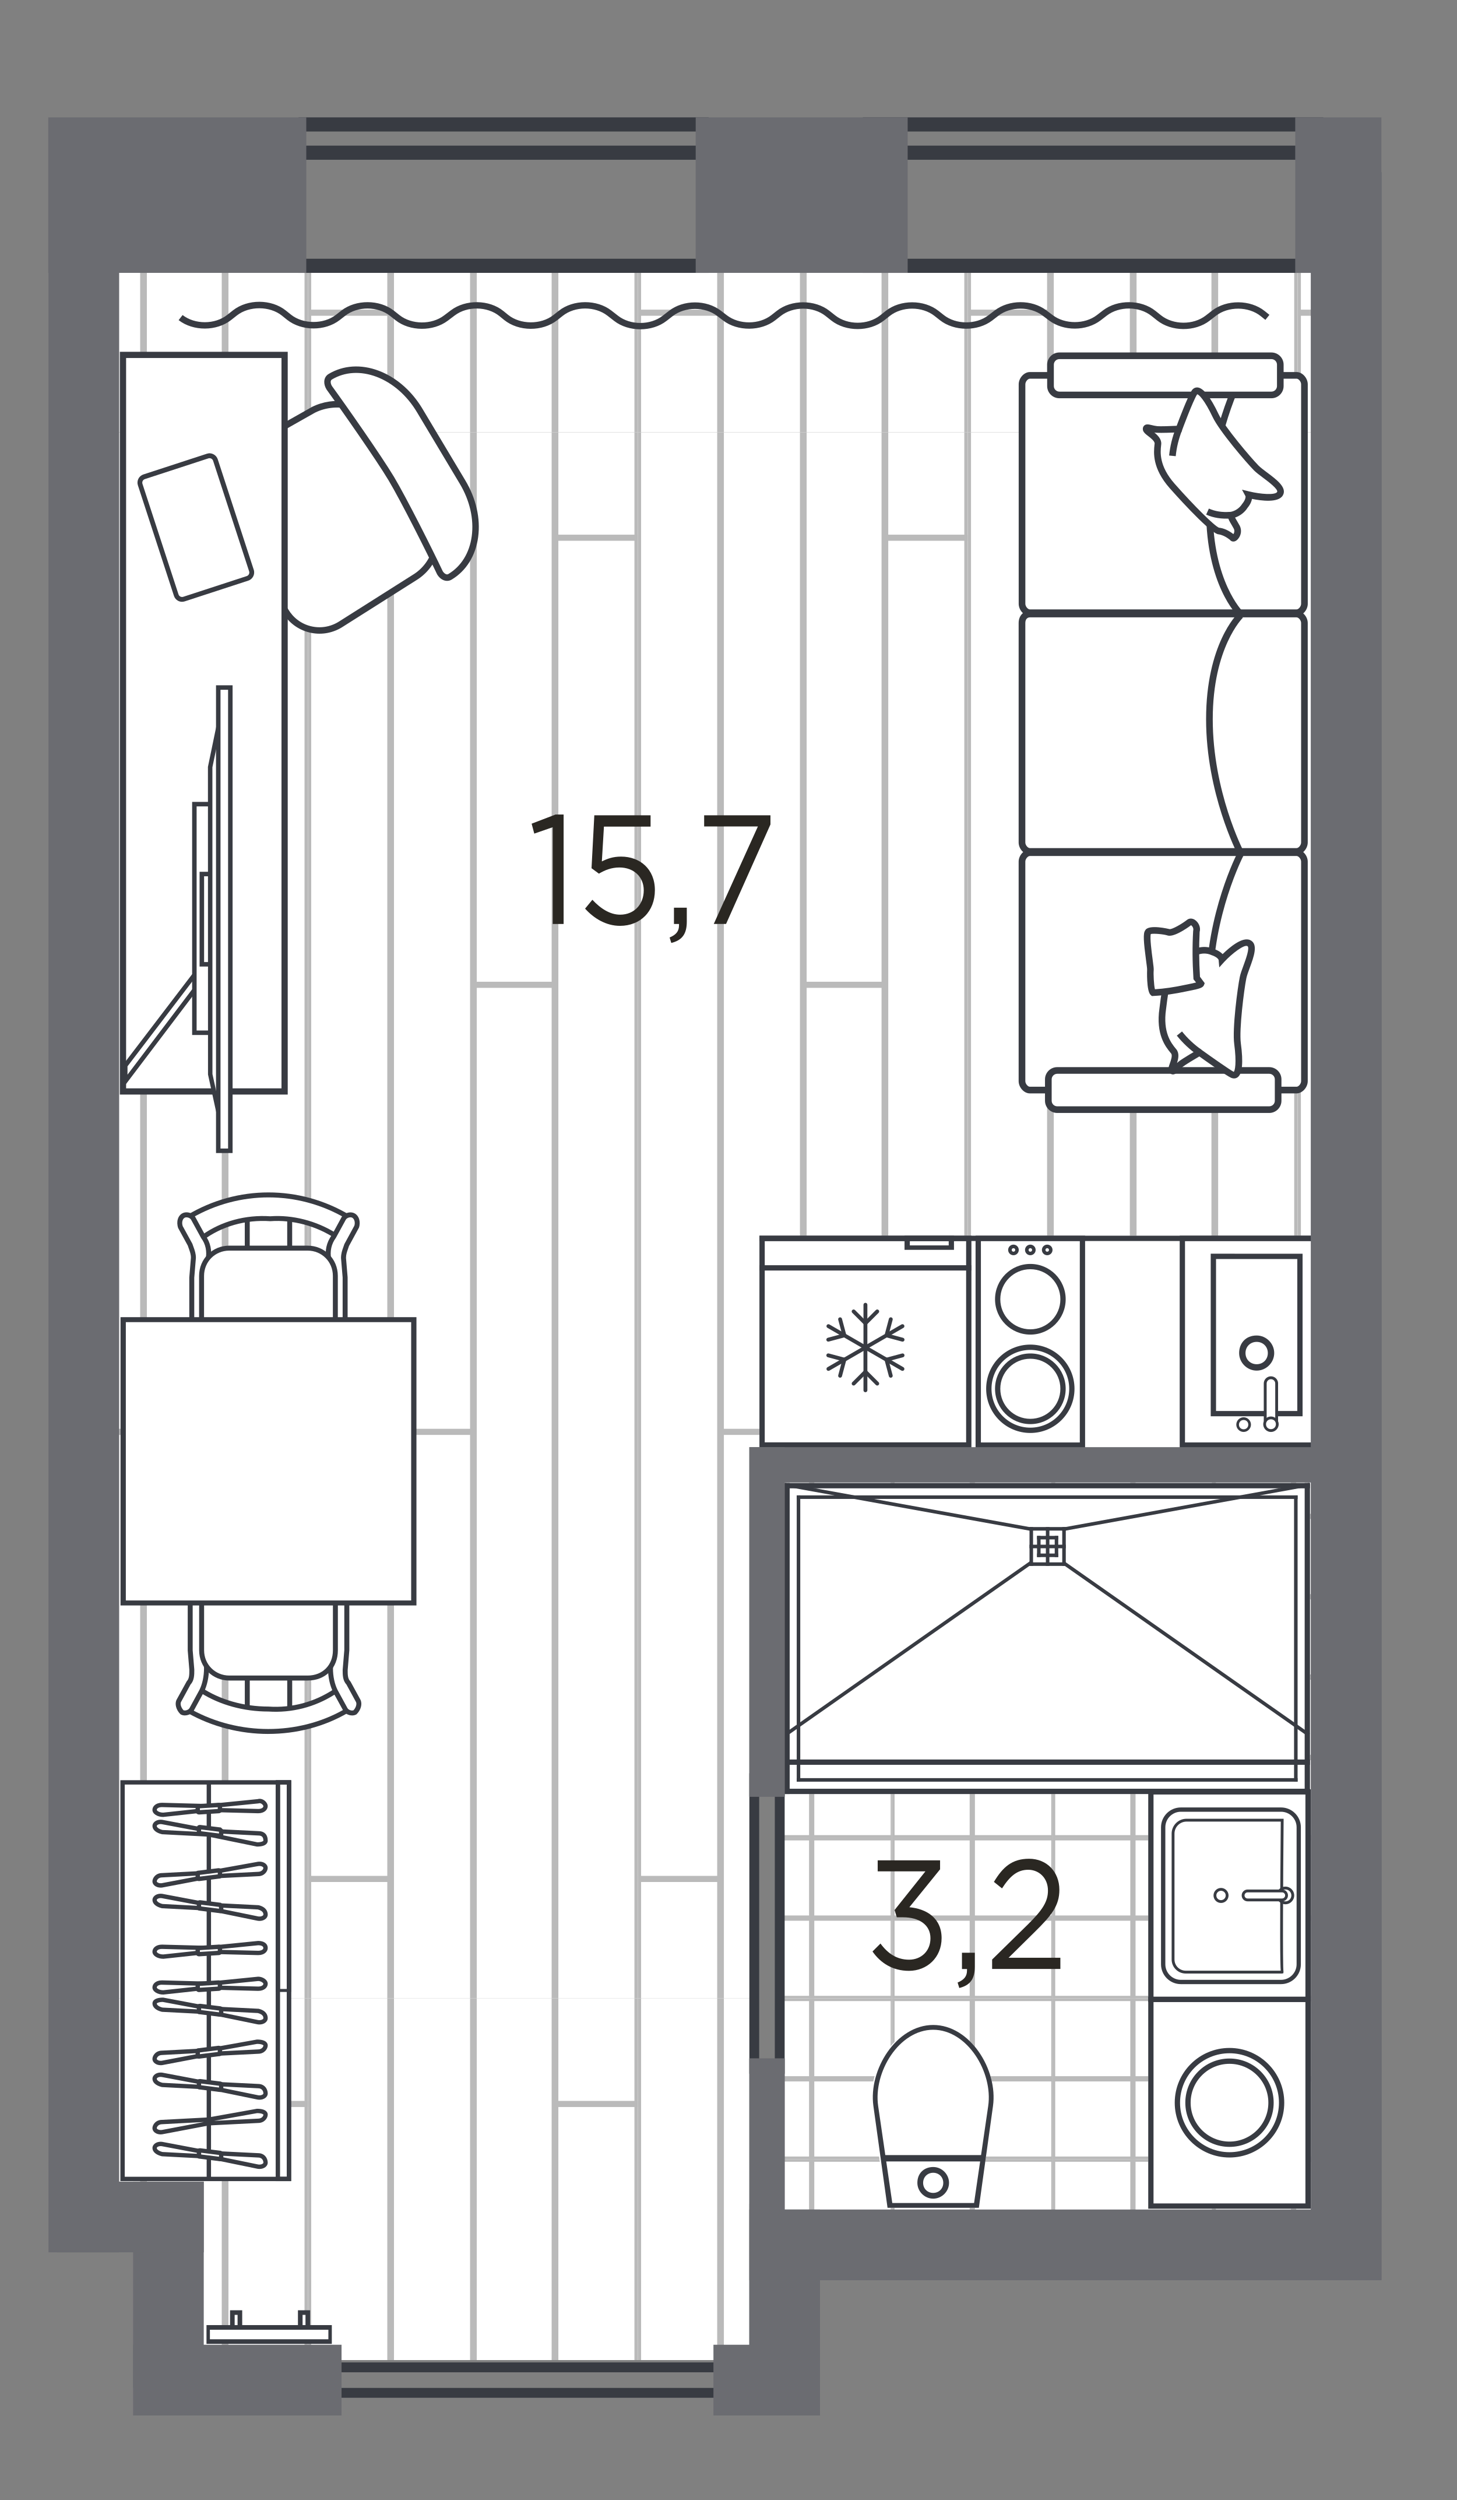 <?xml version="1.0" encoding="UTF-8"?>
<svg xmlns="http://www.w3.org/2000/svg" version="1.1" xmlns:xlink="http://www.w3.org/1999/xlink" viewBox="0 0 58.452 100.258">
  <rect x="0" y="0" width="58.452" height="100.258" fill="#808080" stroke="none"/>
  <defs>
    <style>
      .cls-1 {
        clip-path: url(#clippath-45);
      }

      .cls-2 {
        clip-path: url(#clippath-20);
      }

      .cls-3 {
        clip-path: url(#clippath-11);
      }

      .cls-4 {
        clip-path: url(#clippath-16);
      }

      .cls-5 {
        clip-path: url(#clippath-33);
      }

      .cls-6 {
        clip-path: url(#clippath-47);
      }

      .cls-7 {
        clip-path: url(#clippath-41);
      }

      .cls-8 {
        clip-path: url(#clippath-32);
      }

      .cls-9 {
        clip-path: url(#clippath-2);
      }

      .cls-10 {
        fill: #2a2722;
      }

      .cls-10, .cls-11, .cls-12, .cls-13, .cls-14, .cls-15, .cls-16, .cls-17 {
        stroke-width: 0px;
      }

      .cls-18 {
        clip-path: url(#clippath-13);
      }

      .cls-19 {
        clip-path: url(#clippath-37);
      }

      .cls-20 {
        clip-path: url(#clippath-46);
      }

      .cls-21 {
        clip-path: url(#clippath-25);
      }

      .cls-11 {
        fill: #6b6c71;
      }

      .cls-22 {
        clip-path: url(#clippath-15);
      }

      .cls-23 {
        clip-path: url(#clippath-6);
      }

      .cls-24 {
        clip-path: url(#clippath-40);
      }

      .cls-25 {
        clip-path: url(#clippath-26);
      }

      .cls-12, .cls-13 {
        fill: none;
      }

      .cls-26 {
        clip-path: url(#clippath-7);
      }

      .cls-27 {
        clip-path: url(#clippath-21);
      }

      .cls-28 {
        clip-path: url(#clippath-34);
      }

      .cls-29 {
        clip-path: url(#clippath-1);
      }

      .cls-30 {
        clip-path: url(#clippath-4);
      }

      .cls-31 {
        clip-path: url(#clippath-38);
      }

      .cls-13 {
        clip-rule: evenodd;
      }

      .cls-32 {
        clip-path: url(#clippath-36);
      }

      .cls-33 {
        clip-path: url(#clippath-27);
      }

      .cls-34 {
        clip-path: url(#clippath-44);
      }

      .cls-14 {
        fill: #bababa;
      }

      .cls-35 {
        clip-path: url(#clippath-12);
      }

      .cls-36 {
        clip-path: url(#clippath-24);
      }

      .cls-37 {
        clip-path: url(#clippath-30);
      }

      .cls-15, .cls-16 {
        fill: #383b42;
      }

      .cls-38 {
        clip-path: url(#clippath-22);
      }

      .cls-16 {
        fill-rule: evenodd;
      }

      .cls-39 {
        stroke: #383b42;
        stroke-miterlimit: 10;
        stroke-width: .25px;
      }

      .cls-39, .cls-17 {
        fill: #fff;
      }

      .cls-40 {
        clip-path: url(#clippath-9);
      }

      .cls-41 {
        clip-path: url(#clippath);
      }

      .cls-42 {
        clip-path: url(#clippath-48);
      }

      .cls-43 {
        clip-path: url(#clippath-39);
      }

      .cls-44 {
        clip-path: url(#clippath-19);
      }

      .cls-45 {
        clip-path: url(#clippath-31);
      }

      .cls-46 {
        clip-path: url(#clippath-3);
      }

      .cls-47 {
        clip-path: url(#clippath-43);
      }

      .cls-48 {
        clip-path: url(#clippath-8);
      }

      .cls-49 {
        clip-path: url(#clippath-29);
      }

      .cls-50 {
        clip-path: url(#clippath-18);
      }

      .cls-51 {
        clip-path: url(#clippath-14);
      }

      .cls-52 {
        clip-path: url(#clippath-17);
      }

      .cls-53 {
        clip-path: url(#clippath-5);
      }

      .cls-54 {
        clip-path: url(#clippath-42);
      }

      .cls-55 {
        clip-path: url(#clippath-10);
      }

      .cls-56 {
        clip-path: url(#clippath-23);
      }

      .cls-57 {
        clip-path: url(#clippath-49);
      }

      .cls-58 {
        clip-path: url(#clippath-28);
      }

      .cls-59 {
        clip-path: url(#clippath-35);
      }
    </style>
    <clipPath id="clippath">
      <rect class="cls-12" x="31.226" y="58.774" width="21.935" height="30"/>
    </clipPath>
    <clipPath id="clippath-1">
      <rect class="cls-12" x="48.672" y="54.368" width="6.444" height="6.444"/>
    </clipPath>
    <clipPath id="clippath-2">
      <rect class="cls-12" x="48.672" y="54.368" width="6.444" height="6.444"/>
    </clipPath>
    <clipPath id="clippath-3">
      <rect class="cls-12" x="48.672" y="60.812" width="6.444" height="6.444"/>
    </clipPath>
    <clipPath id="clippath-4">
      <rect class="cls-12" x="48.672" y="60.812" width="6.444" height="6.444"/>
    </clipPath>
    <clipPath id="clippath-5">
      <rect class="cls-12" x="48.672" y="67.256" width="6.444" height="6.444"/>
    </clipPath>
    <clipPath id="clippath-6">
      <rect class="cls-12" x="48.672" y="67.256" width="6.444" height="6.444"/>
    </clipPath>
    <clipPath id="clippath-7">
      <rect class="cls-12" x="48.672" y="73.7" width="6.444" height="6.444"/>
    </clipPath>
    <clipPath id="clippath-8">
      <rect class="cls-12" x="48.672" y="73.7" width="6.444" height="6.444"/>
    </clipPath>
    <clipPath id="clippath-9">
      <rect class="cls-12" x="48.672" y="80.144" width="6.444" height="6.444"/>
    </clipPath>
    <clipPath id="clippath-10">
      <rect class="cls-12" x="48.672" y="80.144" width="6.444" height="6.444"/>
    </clipPath>
    <clipPath id="clippath-11">
      <rect class="cls-12" x="48.672" y="86.588" width="6.444" height="6.444"/>
    </clipPath>
    <clipPath id="clippath-12">
      <rect class="cls-12" x="48.672" y="86.587" width="6.444" height="6.444"/>
    </clipPath>
    <clipPath id="clippath-13">
      <rect class="cls-12" x="42.228" y="54.368" width="6.444" height="6.444"/>
    </clipPath>
    <clipPath id="clippath-14">
      <rect class="cls-12" x="42.228" y="54.368" width="6.444" height="6.444"/>
    </clipPath>
    <clipPath id="clippath-15">
      <rect class="cls-12" x="42.228" y="60.812" width="6.444" height="6.444"/>
    </clipPath>
    <clipPath id="clippath-16">
      <rect class="cls-12" x="42.228" y="60.812" width="6.444" height="6.444"/>
    </clipPath>
    <clipPath id="clippath-17">
      <rect class="cls-12" x="42.228" y="67.256" width="6.444" height="6.444"/>
    </clipPath>
    <clipPath id="clippath-18">
      <rect class="cls-12" x="42.228" y="67.256" width="6.444" height="6.444"/>
    </clipPath>
    <clipPath id="clippath-19">
      <rect class="cls-12" x="42.228" y="73.7" width="6.444" height="6.444"/>
    </clipPath>
    <clipPath id="clippath-20">
      <rect class="cls-12" x="42.228" y="73.7" width="6.444" height="6.444"/>
    </clipPath>
    <clipPath id="clippath-21">
      <rect class="cls-12" x="42.228" y="80.144" width="6.444" height="6.444"/>
    </clipPath>
    <clipPath id="clippath-22">
      <rect class="cls-12" x="42.228" y="80.144" width="6.444" height="6.444"/>
    </clipPath>
    <clipPath id="clippath-23">
      <rect class="cls-12" x="42.228" y="86.588" width="6.444" height="6.444"/>
    </clipPath>
    <clipPath id="clippath-24">
      <rect class="cls-12" x="42.228" y="86.587" width="6.444" height="6.444"/>
    </clipPath>
    <clipPath id="clippath-25">
      <rect class="cls-12" x="35.784" y="54.368" width="6.444" height="6.444"/>
    </clipPath>
    <clipPath id="clippath-26">
      <rect class="cls-12" x="35.784" y="54.368" width="6.444" height="6.444"/>
    </clipPath>
    <clipPath id="clippath-27">
      <rect class="cls-12" x="35.784" y="60.812" width="6.444" height="6.444"/>
    </clipPath>
    <clipPath id="clippath-28">
      <rect class="cls-12" x="35.784" y="60.812" width="6.444" height="6.444"/>
    </clipPath>
    <clipPath id="clippath-29">
      <rect class="cls-12" x="35.784" y="67.256" width="6.444" height="6.444"/>
    </clipPath>
    <clipPath id="clippath-30">
      <rect class="cls-12" x="35.784" y="67.256" width="6.444" height="6.444"/>
    </clipPath>
    <clipPath id="clippath-31">
      <rect class="cls-12" x="35.784" y="73.7" width="6.444" height="6.444"/>
    </clipPath>
    <clipPath id="clippath-32">
      <rect class="cls-12" x="35.784" y="73.7" width="6.444" height="6.444"/>
    </clipPath>
    <clipPath id="clippath-33">
      <rect class="cls-12" x="35.784" y="80.144" width="6.444" height="6.444"/>
    </clipPath>
    <clipPath id="clippath-34">
      <rect class="cls-12" x="35.784" y="80.144" width="6.444" height="6.444"/>
    </clipPath>
    <clipPath id="clippath-35">
      <rect class="cls-12" x="35.784" y="86.588" width="6.444" height="6.444"/>
    </clipPath>
    <clipPath id="clippath-36">
      <rect class="cls-12" x="35.784" y="86.587" width="6.444" height="6.444"/>
    </clipPath>
    <clipPath id="clippath-37">
      <rect class="cls-12" x="29.34" y="54.368" width="6.444" height="6.444"/>
    </clipPath>
    <clipPath id="clippath-38">
      <rect class="cls-12" x="29.34" y="54.368" width="6.444" height="6.444"/>
    </clipPath>
    <clipPath id="clippath-39">
      <rect class="cls-12" x="29.34" y="60.812" width="6.444" height="6.444"/>
    </clipPath>
    <clipPath id="clippath-40">
      <rect class="cls-12" x="29.34" y="60.812" width="6.444" height="6.444"/>
    </clipPath>
    <clipPath id="clippath-41">
      <rect class="cls-12" x="29.34" y="67.256" width="6.444" height="6.444"/>
    </clipPath>
    <clipPath id="clippath-42">
      <rect class="cls-12" x="29.34" y="67.256" width="6.444" height="6.444"/>
    </clipPath>
    <clipPath id="clippath-43">
      <rect class="cls-12" x="29.34" y="73.7" width="6.444" height="6.444"/>
    </clipPath>
    <clipPath id="clippath-44">
      <rect class="cls-12" x="29.34" y="73.7" width="6.444" height="6.444"/>
    </clipPath>
    <clipPath id="clippath-45">
      <rect class="cls-12" x="29.34" y="80.144" width="6.444" height="6.444"/>
    </clipPath>
    <clipPath id="clippath-46">
      <rect class="cls-12" x="29.34" y="80.144" width="6.444" height="6.444"/>
    </clipPath>
    <clipPath id="clippath-47">
      <rect class="cls-12" x="29.34" y="86.588" width="6.444" height="6.444"/>
    </clipPath>
    <clipPath id="clippath-48">
      <rect class="cls-12" x="29.34" y="86.587" width="6.444" height="6.444"/>
    </clipPath>
    <clipPath id="clippath-49">
      <polygon class="cls-13" points="53.355 10.903 30.258 10.903 30.258 10.71 4.516 10.71 4.516 88.387 7.161 88.387 7.161 94.645 30.065 94.645 30.065 88.387 30.258 88.387 30.258 58.903 53.355 58.903 53.355 10.903"/>
    </clipPath>
  </defs>
  <g id="_Слой_8" data-name="Слой 8">
    <g class="cls-41">
      <g class="cls-29">
        <rect class="cls-17" x="48.672" y="54.368" width="6.444" height="6.444"/>
        <g class="cls-9">
          <g>
            <g>
              <rect class="cls-14" x="48.672" y="54.368" width="6.444" height=".105"/>
              <rect class="cls-14" x="48.672" y="57.485" width="6.444" height=".211"/>
              <rect class="cls-14" x="48.673" y="60.707" width="6.443" height=".105"/>
            </g>
            <g>
              <rect class="cls-14" x="48.672" y="54.368" width=".105" height="6.444"/>
              <rect class="cls-14" x="51.789" y="54.368" width=".211" height="6.444"/>
              <rect class="cls-14" x="55.063" y="54.368" width=".053" height="6.444"/>
            </g>
          </g>
        </g>
      </g>
      <g class="cls-46">
        <rect class="cls-17" x="48.672" y="60.812" width="6.444" height="6.444"/>
        <g class="cls-30">
          <g>
            <g>
              <rect class="cls-14" x="48.672" y="60.812" width="6.444" height=".105"/>
              <rect class="cls-14" x="48.672" y="63.929" width="6.444" height=".211"/>
              <rect class="cls-14" x="48.673" y="67.151" width="6.443" height=".105"/>
            </g>
            <g>
              <rect class="cls-14" x="48.672" y="60.812" width=".105" height="6.444"/>
              <rect class="cls-14" x="51.789" y="60.812" width=".211" height="6.444"/>
              <rect class="cls-14" x="55.063" y="60.812" width=".053" height="6.444"/>
            </g>
          </g>
        </g>
      </g>
      <g class="cls-53">
        <rect class="cls-17" x="48.672" y="67.256" width="6.444" height="6.444"/>
        <g class="cls-23">
          <g>
            <g>
              <rect class="cls-14" x="48.672" y="67.256" width="6.444" height=".105"/>
              <rect class="cls-14" x="48.672" y="70.372" width="6.444" height=".211"/>
              <rect class="cls-14" x="48.673" y="73.594" width="6.443" height=".105"/>
            </g>
            <g>
              <rect class="cls-14" x="48.672" y="67.256" width=".105" height="6.444"/>
              <rect class="cls-14" x="51.789" y="67.256" width=".211" height="6.444"/>
              <rect class="cls-14" x="55.063" y="67.256" width=".053" height="6.444"/>
            </g>
          </g>
        </g>
      </g>
      <g class="cls-26">
        <rect class="cls-17" x="48.672" y="73.7" width="6.444" height="6.444"/>
        <g class="cls-48">
          <g>
            <g>
              <rect class="cls-14" x="48.672" y="73.7" width="6.444" height=".105"/>
              <rect class="cls-14" x="48.672" y="76.816" width="6.444" height=".211"/>
              <rect class="cls-14" x="48.673" y="80.038" width="6.443" height=".105"/>
            </g>
            <g>
              <rect class="cls-14" x="48.672" y="73.7" width=".105" height="6.444"/>
              <rect class="cls-14" x="51.789" y="73.7" width=".211" height="6.444"/>
              <rect class="cls-14" x="55.063" y="73.7" width=".053" height="6.444"/>
            </g>
          </g>
        </g>
      </g>
      <g class="cls-40">
        <rect class="cls-17" x="48.672" y="80.144" width="6.444" height="6.444"/>
        <g class="cls-55">
          <g>
            <g>
              <rect class="cls-14" x="48.672" y="80.144" width="6.444" height=".105"/>
              <rect class="cls-14" x="48.672" y="83.26" width="6.444" height=".211"/>
              <rect class="cls-14" x="48.673" y="86.482" width="6.443" height=".105"/>
            </g>
            <g>
              <rect class="cls-14" x="48.672" y="80.144" width=".105" height="6.444"/>
              <rect class="cls-14" x="51.789" y="80.144" width=".211" height="6.444"/>
              <rect class="cls-14" x="55.063" y="80.144" width=".053" height="6.444"/>
            </g>
          </g>
        </g>
      </g>
      <g class="cls-3">
        <rect class="cls-17" x="48.672" y="86.587" width="6.444" height="6.444"/>
        <g class="cls-35">
          <g>
            <g>
              <rect class="cls-14" x="48.672" y="86.588" width="6.444" height=".105"/>
              <rect class="cls-14" x="48.672" y="89.704" width="6.444" height=".211"/>
              <rect class="cls-14" x="48.673" y="92.926" width="6.443" height=".105"/>
            </g>
            <g>
              <rect class="cls-14" x="48.672" y="86.588" width=".105" height="6.444"/>
              <rect class="cls-14" x="51.789" y="86.588" width=".211" height="6.444"/>
              <rect class="cls-14" x="55.063" y="86.588" width=".053" height="6.444"/>
            </g>
          </g>
        </g>
      </g>
      <g class="cls-18">
        <rect class="cls-17" x="42.228" y="54.368" width="6.444" height="6.444"/>
        <g class="cls-51">
          <g>
            <g>
              <rect class="cls-14" x="42.228" y="54.368" width="6.444" height=".105"/>
              <rect class="cls-14" x="42.228" y="57.485" width="6.444" height=".211"/>
              <rect class="cls-14" x="42.229" y="60.707" width="6.443" height=".105"/>
            </g>
            <g>
              <rect class="cls-14" x="42.228" y="54.368" width=".105" height="6.444"/>
              <rect class="cls-14" x="45.345" y="54.368" width=".211" height="6.444"/>
              <rect class="cls-14" x="48.619" y="54.368" width=".053" height="6.444"/>
            </g>
          </g>
        </g>
      </g>
      <g class="cls-22">
        <rect class="cls-17" x="42.228" y="60.812" width="6.444" height="6.444"/>
        <g class="cls-4">
          <g>
            <g>
              <rect class="cls-14" x="42.228" y="60.812" width="6.444" height=".105"/>
              <rect class="cls-14" x="42.228" y="63.929" width="6.444" height=".211"/>
              <rect class="cls-14" x="42.229" y="67.151" width="6.443" height=".105"/>
            </g>
            <g>
              <rect class="cls-14" x="42.228" y="60.812" width=".105" height="6.444"/>
              <rect class="cls-14" x="45.345" y="60.812" width=".211" height="6.444"/>
              <rect class="cls-14" x="48.619" y="60.812" width=".053" height="6.444"/>
            </g>
          </g>
        </g>
      </g>
      <g class="cls-52">
        <rect class="cls-17" x="42.228" y="67.256" width="6.444" height="6.444"/>
        <g class="cls-50">
          <g>
            <g>
              <rect class="cls-14" x="42.228" y="67.256" width="6.444" height=".105"/>
              <rect class="cls-14" x="42.228" y="70.372" width="6.444" height=".211"/>
              <rect class="cls-14" x="42.229" y="73.594" width="6.443" height=".105"/>
            </g>
            <g>
              <rect class="cls-14" x="42.228" y="67.256" width=".105" height="6.444"/>
              <rect class="cls-14" x="45.345" y="67.256" width=".211" height="6.444"/>
              <rect class="cls-14" x="48.619" y="67.256" width=".053" height="6.444"/>
            </g>
          </g>
        </g>
      </g>
      <g class="cls-44">
        <rect class="cls-17" x="42.228" y="73.7" width="6.444" height="6.444"/>
        <g class="cls-2">
          <g>
            <g>
              <rect class="cls-14" x="42.228" y="73.7" width="6.444" height=".105"/>
              <rect class="cls-14" x="42.228" y="76.816" width="6.444" height=".211"/>
              <rect class="cls-14" x="42.229" y="80.038" width="6.443" height=".105"/>
            </g>
            <g>
              <rect class="cls-14" x="42.228" y="73.7" width=".105" height="6.444"/>
              <rect class="cls-14" x="45.345" y="73.7" width=".211" height="6.444"/>
              <rect class="cls-14" x="48.619" y="73.7" width=".053" height="6.444"/>
            </g>
          </g>
        </g>
      </g>
      <g class="cls-27">
        <rect class="cls-17" x="42.228" y="80.144" width="6.444" height="6.444"/>
        <g class="cls-38">
          <g>
            <g>
              <rect class="cls-14" x="42.228" y="80.144" width="6.444" height=".105"/>
              <rect class="cls-14" x="42.228" y="83.26" width="6.444" height=".211"/>
              <rect class="cls-14" x="42.229" y="86.482" width="6.443" height=".105"/>
            </g>
            <g>
              <rect class="cls-14" x="42.228" y="80.144" width=".105" height="6.444"/>
              <rect class="cls-14" x="45.345" y="80.144" width=".211" height="6.444"/>
              <rect class="cls-14" x="48.619" y="80.144" width=".053" height="6.444"/>
            </g>
          </g>
        </g>
      </g>
      <g class="cls-56">
        <rect class="cls-17" x="42.228" y="86.587" width="6.444" height="6.444"/>
        <g class="cls-36">
          <g>
            <g>
              <rect class="cls-14" x="42.228" y="86.588" width="6.444" height=".105"/>
              <rect class="cls-14" x="42.228" y="89.704" width="6.444" height=".211"/>
              <rect class="cls-14" x="42.229" y="92.926" width="6.443" height=".105"/>
            </g>
            <g>
              <rect class="cls-14" x="42.228" y="86.588" width=".105" height="6.444"/>
              <rect class="cls-14" x="45.345" y="86.588" width=".211" height="6.444"/>
              <rect class="cls-14" x="48.619" y="86.588" width=".053" height="6.444"/>
            </g>
          </g>
        </g>
      </g>
      <g class="cls-21">
        <rect class="cls-17" x="35.784" y="54.368" width="6.444" height="6.444"/>
        <g class="cls-25">
          <g>
            <g>
              <rect class="cls-14" x="35.784" y="54.368" width="6.444" height=".105"/>
              <rect class="cls-14" x="35.784" y="57.485" width="6.444" height=".211"/>
              <rect class="cls-14" x="35.785" y="60.707" width="6.443" height=".105"/>
            </g>
            <g>
              <rect class="cls-14" x="35.784" y="54.368" width=".105" height="6.444"/>
              <rect class="cls-14" x="38.901" y="54.368" width=".211" height="6.444"/>
              <rect class="cls-14" x="42.175" y="54.368" width=".053" height="6.444"/>
            </g>
          </g>
        </g>
      </g>
      <g class="cls-33">
        <rect class="cls-17" x="35.784" y="60.812" width="6.444" height="6.444"/>
        <g class="cls-58">
          <g>
            <g>
              <rect class="cls-14" x="35.784" y="60.812" width="6.444" height=".105"/>
              <rect class="cls-14" x="35.784" y="63.929" width="6.444" height=".211"/>
              <rect class="cls-14" x="35.785" y="67.151" width="6.443" height=".105"/>
            </g>
            <g>
              <rect class="cls-14" x="35.784" y="60.812" width=".105" height="6.444"/>
              <rect class="cls-14" x="38.901" y="60.812" width=".211" height="6.444"/>
              <rect class="cls-14" x="42.175" y="60.812" width=".053" height="6.444"/>
            </g>
          </g>
        </g>
      </g>
      <g class="cls-49">
        <rect class="cls-17" x="35.784" y="67.256" width="6.444" height="6.444"/>
        <g class="cls-37">
          <g>
            <g>
              <rect class="cls-14" x="35.784" y="67.256" width="6.444" height=".105"/>
              <rect class="cls-14" x="35.784" y="70.372" width="6.444" height=".211"/>
              <rect class="cls-14" x="35.785" y="73.594" width="6.443" height=".105"/>
            </g>
            <g>
              <rect class="cls-14" x="35.784" y="67.256" width=".105" height="6.444"/>
              <rect class="cls-14" x="38.901" y="67.256" width=".211" height="6.444"/>
              <rect class="cls-14" x="42.175" y="67.256" width=".053" height="6.444"/>
            </g>
          </g>
        </g>
      </g>
      <g class="cls-45">
        <rect class="cls-17" x="35.784" y="73.7" width="6.444" height="6.444"/>
        <g class="cls-8">
          <g>
            <g>
              <rect class="cls-14" x="35.784" y="73.7" width="6.444" height=".105"/>
              <rect class="cls-14" x="35.784" y="76.816" width="6.444" height=".211"/>
              <rect class="cls-14" x="35.785" y="80.038" width="6.443" height=".105"/>
            </g>
            <g>
              <rect class="cls-14" x="35.784" y="73.7" width=".105" height="6.444"/>
              <rect class="cls-14" x="38.901" y="73.7" width=".211" height="6.444"/>
              <rect class="cls-14" x="42.175" y="73.7" width=".053" height="6.444"/>
            </g>
          </g>
        </g>
      </g>
      <g class="cls-5">
        <rect class="cls-17" x="35.784" y="80.144" width="6.444" height="6.444"/>
        <g class="cls-28">
          <g>
            <g>
              <rect class="cls-14" x="35.784" y="80.144" width="6.444" height=".105"/>
              <rect class="cls-14" x="35.784" y="83.26" width="6.444" height=".211"/>
              <rect class="cls-14" x="35.785" y="86.482" width="6.443" height=".105"/>
            </g>
            <g>
              <rect class="cls-14" x="35.784" y="80.144" width=".105" height="6.444"/>
              <rect class="cls-14" x="38.901" y="80.144" width=".211" height="6.444"/>
              <rect class="cls-14" x="42.175" y="80.144" width=".053" height="6.444"/>
            </g>
          </g>
        </g>
      </g>
      <g class="cls-59">
        <rect class="cls-17" x="35.784" y="86.587" width="6.444" height="6.444"/>
        <g class="cls-32">
          <g>
            <g>
              <rect class="cls-14" x="35.784" y="86.588" width="6.444" height=".105"/>
              <rect class="cls-14" x="35.784" y="89.704" width="6.444" height=".211"/>
              <rect class="cls-14" x="35.785" y="92.926" width="6.443" height=".105"/>
            </g>
            <g>
              <rect class="cls-14" x="35.784" y="86.588" width=".105" height="6.444"/>
              <rect class="cls-14" x="38.901" y="86.588" width=".211" height="6.444"/>
              <rect class="cls-14" x="42.175" y="86.588" width=".053" height="6.444"/>
            </g>
          </g>
        </g>
      </g>
      <g class="cls-19">
        <rect class="cls-17" x="29.34" y="54.368" width="6.444" height="6.444"/>
        <g class="cls-31">
          <g>
            <g>
              <rect class="cls-14" x="29.34" y="54.368" width="6.444" height=".105"/>
              <rect class="cls-14" x="29.34" y="57.485" width="6.444" height=".211"/>
              <rect class="cls-14" x="29.341" y="60.707" width="6.443" height=".105"/>
            </g>
            <g>
              <rect class="cls-14" x="29.34" y="54.368" width=".105" height="6.444"/>
              <rect class="cls-14" x="32.457" y="54.368" width=".211" height="6.444"/>
              <rect class="cls-14" x="35.731" y="54.368" width=".053" height="6.444"/>
            </g>
          </g>
        </g>
      </g>
      <g class="cls-43">
        <rect class="cls-17" x="29.34" y="60.812" width="6.444" height="6.444"/>
        <g class="cls-24">
          <g>
            <g>
              <rect class="cls-14" x="29.34" y="60.812" width="6.444" height=".105"/>
              <rect class="cls-14" x="29.34" y="63.929" width="6.444" height=".211"/>
              <rect class="cls-14" x="29.341" y="67.151" width="6.443" height=".105"/>
            </g>
            <g>
              <rect class="cls-14" x="29.34" y="60.812" width=".105" height="6.444"/>
              <rect class="cls-14" x="32.457" y="60.812" width=".211" height="6.444"/>
              <rect class="cls-14" x="35.731" y="60.812" width=".053" height="6.444"/>
            </g>
          </g>
        </g>
      </g>
      <g class="cls-7">
        <rect class="cls-17" x="29.34" y="67.256" width="6.444" height="6.444"/>
        <g class="cls-54">
          <g>
            <g>
              <rect class="cls-14" x="29.34" y="67.256" width="6.444" height=".105"/>
              <rect class="cls-14" x="29.34" y="70.372" width="6.444" height=".211"/>
              <rect class="cls-14" x="29.341" y="73.594" width="6.443" height=".105"/>
            </g>
            <g>
              <rect class="cls-14" x="29.34" y="67.256" width=".105" height="6.444"/>
              <rect class="cls-14" x="32.457" y="67.256" width=".211" height="6.444"/>
              <rect class="cls-14" x="35.731" y="67.256" width=".053" height="6.444"/>
            </g>
          </g>
        </g>
      </g>
      <g class="cls-47">
        <rect class="cls-17" x="29.34" y="73.7" width="6.444" height="6.444"/>
        <g class="cls-34">
          <g>
            <g>
              <rect class="cls-14" x="29.34" y="73.7" width="6.444" height=".105"/>
              <rect class="cls-14" x="29.34" y="76.816" width="6.444" height=".211"/>
              <rect class="cls-14" x="29.341" y="80.038" width="6.443" height=".105"/>
            </g>
            <g>
              <rect class="cls-14" x="29.34" y="73.7" width=".105" height="6.444"/>
              <rect class="cls-14" x="32.457" y="73.7" width=".211" height="6.444"/>
              <rect class="cls-14" x="35.731" y="73.7" width=".053" height="6.444"/>
            </g>
          </g>
        </g>
      </g>
      <g class="cls-1">
        <rect class="cls-17" x="29.34" y="80.144" width="6.444" height="6.444"/>
        <g class="cls-20">
          <g>
            <g>
              <rect class="cls-14" x="29.34" y="80.144" width="6.444" height=".105"/>
              <rect class="cls-14" x="29.34" y="83.26" width="6.444" height=".211"/>
              <rect class="cls-14" x="29.341" y="86.482" width="6.443" height=".105"/>
            </g>
            <g>
              <rect class="cls-14" x="29.34" y="80.144" width=".105" height="6.444"/>
              <rect class="cls-14" x="32.457" y="80.144" width=".211" height="6.444"/>
              <rect class="cls-14" x="35.731" y="80.144" width=".053" height="6.444"/>
            </g>
          </g>
        </g>
      </g>
      <g class="cls-6">
        <rect class="cls-17" x="29.34" y="86.587" width="6.444" height="6.444"/>
        <g class="cls-42">
          <g>
            <g>
              <rect class="cls-14" x="29.34" y="86.588" width="6.444" height=".105"/>
              <rect class="cls-14" x="29.34" y="89.704" width="6.444" height=".211"/>
              <rect class="cls-14" x="29.341" y="92.926" width="6.443" height=".105"/>
            </g>
            <g>
              <rect class="cls-14" x="29.34" y="86.588" width=".105" height="6.444"/>
              <rect class="cls-14" x="32.457" y="86.588" width=".211" height="6.444"/>
              <rect class="cls-14" x="35.731" y="86.588" width=".053" height="6.444"/>
            </g>
          </g>
        </g>
      </g>
    </g>
    <g class="cls-57">
      <g>
        <rect class="cls-12" x="52.055" y="-45.476" width="13.235" height="62.81"/>
        <rect class="cls-17" x="52.055" y="-45.476" width="13.235" height="62.81"/>
        <rect class="cls-14" x="55.241" y="-45.476" width=".269" height="62.81"/>
        <rect class="cls-14" x="58.562" y="-45.476" width=".269" height="62.81"/>
        <rect class="cls-14" x="61.835" y="-45.476" width=".269" height="62.81"/>
        <g>
          <rect class="cls-14" x="61.97" y="-41.367" width="3.32" height=".245"/>
          <rect class="cls-14" x="58.649" y="-23.439" width="3.32" height=".245"/>
          <rect class="cls-14" x="55.376" y="-5.511" width="3.273" height=".245"/>
          <rect class="cls-14" x="52.055" y="12.418" width="3.32" height=".245"/>
        </g>
        <rect class="cls-14" x="65.156" y="-45.476" width=".134" height="62.81"/>
        <rect class="cls-14" x="52.055" y="-45.476" width=".134" height="62.81"/>
      </g>
      <g>
        <rect class="cls-12" x="52.055" y="17.334" width="13.235" height="62.81"/>
        <rect class="cls-17" x="52.055" y="17.334" width="13.235" height="62.81"/>
        <rect class="cls-14" x="55.241" y="17.334" width=".269" height="62.81"/>
        <rect class="cls-14" x="58.562" y="17.334" width=".269" height="62.81"/>
        <rect class="cls-14" x="61.835" y="17.334" width=".269" height="62.81"/>
        <g>
          <rect class="cls-14" x="61.97" y="21.442" width="3.32" height=".245"/>
          <rect class="cls-14" x="58.649" y="39.371" width="3.32" height=".245"/>
          <rect class="cls-14" x="55.376" y="57.299" width="3.273" height=".245"/>
          <rect class="cls-14" x="52.055" y="75.228" width="3.32" height=".245"/>
        </g>
        <rect class="cls-14" x="65.156" y="17.334" width=".134" height="62.81"/>
        <rect class="cls-14" x="52.055" y="17.334" width=".134" height="62.81"/>
      </g>
      <g>
        <rect class="cls-12" x="52.055" y="80.144" width="13.235" height="62.81"/>
        <rect class="cls-17" x="52.055" y="80.144" width="13.235" height="62.81"/>
        <rect class="cls-14" x="55.241" y="80.144" width=".269" height="62.81"/>
        <rect class="cls-14" x="58.562" y="80.144" width=".269" height="62.81"/>
        <rect class="cls-14" x="61.835" y="80.144" width=".269" height="62.81"/>
        <g>
          <rect class="cls-14" x="61.97" y="84.252" width="3.32" height=".245"/>
          <rect class="cls-14" x="58.649" y="102.181" width="3.32" height=".245"/>
          <rect class="cls-14" x="55.376" y="120.109" width="3.273" height=".245"/>
          <rect class="cls-14" x="52.055" y="138.037" width="3.32" height=".245"/>
        </g>
        <rect class="cls-14" x="65.156" y="80.144" width=".134" height="62.81"/>
        <rect class="cls-14" x="52.055" y="80.144" width=".134" height="62.81"/>
      </g>
      <g>
        <rect class="cls-12" x="38.821" y="-45.476" width="13.235" height="62.81"/>
        <rect class="cls-17" x="38.821" y="-45.476" width="13.235" height="62.81"/>
        <rect class="cls-14" x="42.007" y="-45.476" width=".269" height="62.81"/>
        <rect class="cls-14" x="45.327" y="-45.476" width=".269" height="62.81"/>
        <rect class="cls-14" x="48.601" y="-45.476" width=".269" height="62.81"/>
        <g>
          <rect class="cls-14" x="48.735" y="-41.367" width="3.32" height=".245"/>
          <rect class="cls-14" x="45.414" y="-23.439" width="3.32" height=".245"/>
          <rect class="cls-14" x="42.141" y="-5.511" width="3.273" height=".245"/>
          <rect class="cls-14" x="38.821" y="12.418" width="3.32" height=".245"/>
        </g>
        <rect class="cls-14" x="51.921" y="-45.476" width=".134" height="62.81"/>
        <rect class="cls-14" x="38.821" y="-45.476" width=".134" height="62.81"/>
      </g>
      <g>
        <rect class="cls-12" x="38.821" y="17.334" width="13.235" height="62.81"/>
        <rect class="cls-17" x="38.821" y="17.334" width="13.235" height="62.81"/>
        <rect class="cls-14" x="42.007" y="17.334" width=".269" height="62.81"/>
        <rect class="cls-14" x="45.327" y="17.334" width=".269" height="62.81"/>
        <rect class="cls-14" x="48.601" y="17.334" width=".269" height="62.81"/>
        <g>
          <rect class="cls-14" x="48.735" y="21.442" width="3.32" height=".245"/>
          <rect class="cls-14" x="45.414" y="39.371" width="3.32" height=".245"/>
          <rect class="cls-14" x="42.141" y="57.299" width="3.273" height=".245"/>
          <rect class="cls-14" x="38.821" y="75.228" width="3.32" height=".245"/>
        </g>
        <rect class="cls-14" x="51.921" y="17.334" width=".134" height="62.81"/>
        <rect class="cls-14" x="38.821" y="17.334" width=".134" height="62.81"/>
      </g>
      <g>
        <rect class="cls-12" x="38.821" y="80.144" width="13.235" height="62.81"/>
        <rect class="cls-17" x="38.821" y="80.144" width="13.235" height="62.81"/>
        <rect class="cls-14" x="42.007" y="80.144" width=".269" height="62.81"/>
        <rect class="cls-14" x="45.327" y="80.144" width=".269" height="62.81"/>
        <rect class="cls-14" x="48.601" y="80.144" width=".269" height="62.81"/>
        <g>
          <rect class="cls-14" x="48.735" y="84.252" width="3.32" height=".245"/>
          <rect class="cls-14" x="45.414" y="102.181" width="3.32" height=".245"/>
          <rect class="cls-14" x="42.141" y="120.109" width="3.273" height=".245"/>
          <rect class="cls-14" x="38.821" y="138.037" width="3.32" height=".245"/>
        </g>
        <rect class="cls-14" x="51.921" y="80.144" width=".134" height="62.81"/>
        <rect class="cls-14" x="38.821" y="80.144" width=".134" height="62.81"/>
      </g>
      <g>
        <rect class="cls-12" x="25.586" y="-45.476" width="13.235" height="62.81"/>
        <rect class="cls-17" x="25.586" y="-45.476" width="13.235" height="62.81"/>
        <rect class="cls-14" x="28.772" y="-45.476" width=".269" height="62.81"/>
        <rect class="cls-14" x="32.092" y="-45.476" width=".269" height="62.81"/>
        <rect class="cls-14" x="35.366" y="-45.476" width=".269" height="62.81"/>
        <g>
          <rect class="cls-14" x="35.5" y="-41.367" width="3.32" height=".245"/>
          <rect class="cls-14" x="32.18" y="-23.439" width="3.32" height=".245"/>
          <rect class="cls-14" x="28.906" y="-5.511" width="3.273" height=".245"/>
          <rect class="cls-14" x="25.586" y="12.418" width="3.32" height=".245"/>
        </g>
        <rect class="cls-14" x="38.686" y="-45.476" width=".134" height="62.81"/>
        <rect class="cls-14" x="25.586" y="-45.476" width=".134" height="62.81"/>
      </g>
      <g>
        <rect class="cls-12" x="25.586" y="17.334" width="13.235" height="62.81"/>
        <rect class="cls-17" x="25.586" y="17.334" width="13.235" height="62.81"/>
        <rect class="cls-14" x="28.772" y="17.334" width=".269" height="62.81"/>
        <rect class="cls-14" x="32.092" y="17.334" width=".269" height="62.81"/>
        <rect class="cls-14" x="35.366" y="17.334" width=".269" height="62.81"/>
        <g>
          <rect class="cls-14" x="35.5" y="21.442" width="3.32" height=".245"/>
          <rect class="cls-14" x="32.18" y="39.371" width="3.32" height=".245"/>
          <rect class="cls-14" x="28.906" y="57.299" width="3.273" height=".245"/>
          <rect class="cls-14" x="25.586" y="75.228" width="3.32" height=".245"/>
        </g>
        <rect class="cls-14" x="38.686" y="17.334" width=".134" height="62.81"/>
        <rect class="cls-14" x="25.586" y="17.334" width=".134" height="62.81"/>
      </g>
      <g>
        <rect class="cls-12" x="25.586" y="80.144" width="13.235" height="62.81"/>
        <rect class="cls-17" x="25.586" y="80.144" width="13.235" height="62.81"/>
        <rect class="cls-14" x="28.772" y="80.144" width=".269" height="62.81"/>
        <rect class="cls-14" x="32.092" y="80.144" width=".269" height="62.81"/>
        <rect class="cls-14" x="35.366" y="80.144" width=".269" height="62.81"/>
        <g>
          <rect class="cls-14" x="35.5" y="84.252" width="3.32" height=".245"/>
          <rect class="cls-14" x="32.18" y="102.181" width="3.32" height=".245"/>
          <rect class="cls-14" x="28.906" y="120.109" width="3.273" height=".245"/>
          <rect class="cls-14" x="25.586" y="138.037" width="3.32" height=".245"/>
        </g>
        <rect class="cls-14" x="38.686" y="80.144" width=".134" height="62.81"/>
        <rect class="cls-14" x="25.586" y="80.144" width=".134" height="62.81"/>
      </g>
      <g>
        <rect class="cls-12" x="12.351" y="-45.476" width="13.235" height="62.81"/>
        <rect class="cls-17" x="12.351" y="-45.476" width="13.235" height="62.81"/>
        <rect class="cls-14" x="15.537" y="-45.476" width=".269" height="62.81"/>
        <rect class="cls-14" x="18.858" y="-45.476" width=".269" height="62.81"/>
        <rect class="cls-14" x="22.131" y="-45.476" width=".269" height="62.81"/>
        <g>
          <rect class="cls-14" x="22.265" y="-41.367" width="3.32" height=".245"/>
          <rect class="cls-14" x="18.945" y="-23.439" width="3.32" height=".245"/>
          <rect class="cls-14" x="15.672" y="-5.511" width="3.273" height=".245"/>
          <rect class="cls-14" x="12.351" y="12.418" width="3.32" height=".245"/>
        </g>
        <rect class="cls-14" x="25.452" y="-45.476" width=".134" height="62.81"/>
        <rect class="cls-14" x="12.351" y="-45.476" width=".134" height="62.81"/>
      </g>
      <g>
        <rect class="cls-12" x="12.351" y="17.334" width="13.235" height="62.81"/>
        <rect class="cls-17" x="12.351" y="17.334" width="13.235" height="62.81"/>
        <rect class="cls-14" x="15.537" y="17.334" width=".269" height="62.81"/>
        <rect class="cls-14" x="18.858" y="17.334" width=".269" height="62.81"/>
        <rect class="cls-14" x="22.131" y="17.334" width=".269" height="62.81"/>
        <g>
          <rect class="cls-14" x="22.265" y="21.442" width="3.32" height=".245"/>
          <rect class="cls-14" x="18.945" y="39.371" width="3.32" height=".245"/>
          <rect class="cls-14" x="15.672" y="57.299" width="3.273" height=".245"/>
          <rect class="cls-14" x="12.351" y="75.228" width="3.32" height=".245"/>
        </g>
        <rect class="cls-14" x="25.452" y="17.334" width=".134" height="62.81"/>
        <rect class="cls-14" x="12.351" y="17.334" width=".134" height="62.81"/>
      </g>
      <g>
        <rect class="cls-12" x="12.351" y="80.144" width="13.235" height="62.81"/>
        <rect class="cls-17" x="12.351" y="80.144" width="13.235" height="62.81"/>
        <rect class="cls-14" x="15.537" y="80.144" width=".269" height="62.81"/>
        <rect class="cls-14" x="18.858" y="80.144" width=".269" height="62.81"/>
        <rect class="cls-14" x="22.131" y="80.144" width=".269" height="62.81"/>
        <g>
          <rect class="cls-14" x="22.265" y="84.252" width="3.32" height=".245"/>
          <rect class="cls-14" x="18.945" y="102.181" width="3.32" height=".245"/>
          <rect class="cls-14" x="15.672" y="120.109" width="3.273" height=".245"/>
          <rect class="cls-14" x="12.351" y="138.037" width="3.32" height=".245"/>
        </g>
        <rect class="cls-14" x="25.452" y="80.144" width=".134" height="62.81"/>
        <rect class="cls-14" x="12.351" y="80.144" width=".134" height="62.81"/>
      </g>
      <g>
        <rect class="cls-12" x="-.883" y="-45.476" width="13.235" height="62.81"/>
        <rect class="cls-17" x="-.883" y="-45.476" width="13.235" height="62.81"/>
        <rect class="cls-14" x="2.303" y="-45.476" width=".269" height="62.81"/>
        <rect class="cls-14" x="5.623" y="-45.476" width=".269" height="62.81"/>
        <rect class="cls-14" x="8.896" y="-45.476" width=".269" height="62.81"/>
        <g>
          <rect class="cls-14" x="9.031" y="-41.367" width="3.32" height=".245"/>
          <rect class="cls-14" x="5.71" y="-23.439" width="3.32" height=".245"/>
          <rect class="cls-14" x="2.437" y="-5.511" width="3.273" height=".245"/>
          <rect class="cls-14" x="-.883" y="12.418" width="3.32" height=".245"/>
        </g>
        <rect class="cls-14" x="12.217" y="-45.476" width=".134" height="62.81"/>
        <rect class="cls-14" x="-.883" y="-45.476" width=".134" height="62.81"/>
      </g>
      <g>
        <rect class="cls-12" x="-.883" y="17.334" width="13.235" height="62.81"/>
        <rect class="cls-17" x="-.883" y="17.334" width="13.235" height="62.81"/>
        <rect class="cls-14" x="2.303" y="17.334" width=".269" height="62.81"/>
        <rect class="cls-14" x="5.623" y="17.334" width=".269" height="62.81"/>
        <rect class="cls-14" x="8.896" y="17.334" width=".269" height="62.81"/>
        <g>
          <rect class="cls-14" x="9.031" y="21.442" width="3.32" height=".245"/>
          <rect class="cls-14" x="5.71" y="39.371" width="3.32" height=".245"/>
          <rect class="cls-14" x="2.437" y="57.299" width="3.273" height=".245"/>
          <rect class="cls-14" x="-.883" y="75.228" width="3.32" height=".245"/>
        </g>
        <rect class="cls-14" x="12.217" y="17.334" width=".134" height="62.81"/>
        <rect class="cls-14" x="-.883" y="17.334" width=".134" height="62.81"/>
      </g>
      <g>
        <rect class="cls-12" x="-.883" y="80.144" width="13.235" height="62.81"/>
        <rect class="cls-17" x="-.883" y="80.144" width="13.235" height="62.81"/>
        <rect class="cls-14" x="2.303" y="80.144" width=".269" height="62.81"/>
        <rect class="cls-14" x="5.623" y="80.144" width=".269" height="62.81"/>
        <rect class="cls-14" x="8.896" y="80.144" width=".269" height="62.81"/>
        <g>
          <rect class="cls-14" x="9.031" y="84.252" width="3.32" height=".245"/>
          <rect class="cls-14" x="5.71" y="102.181" width="3.32" height=".245"/>
          <rect class="cls-14" x="2.437" y="120.109" width="3.273" height=".245"/>
          <rect class="cls-14" x="-.883" y="138.037" width="3.32" height=".245"/>
        </g>
        <rect class="cls-14" x="12.217" y="80.144" width=".134" height="62.81"/>
        <rect class="cls-14" x="-.883" y="80.144" width=".134" height="62.81"/>
      </g>
    </g>
  </g>
  <g id="sanitary_">
    <g>
      <polygon class="cls-17" points="52.996 49.571 52.996 49.555 52.996 49.555 47.327 49.555 38.272 49.555 36.288 49.555 30.467 49.555 30.467 49.767 30.467 49.767 30.467 50.739 30.467 50.951 30.467 58.059 30.515 58.059 30.515 58.066 30.516 58.066 30.516 58.075 39.02 58.075 39.02 58.066 39.187 58.066 39.187 58.075 43.581 58.075 43.581 58.066 47.376 58.066 47.376 58.075 53.045 58.075 53.045 49.784 53.045 49.571 53.045 49.571 52.996 49.571"/>
      <path class="cls-17" d="M37.438,81.207c-.008,0-.016.003-.024.004-.008,0-.016-.004-.024-.004-1.476,0-2.602,1.79-2.399,3.25l.567,4.081h3.712l.567-4.081c.203-1.461-.923-3.25-2.399-3.25Z"/>
      <polygon class="cls-17" points="52.585 71.758 52.553 71.758 52.553 71.733 52.553 70.773 52.553 70.56 52.553 69.514 52.553 59.686 52.553 59.613 52.553 59.473 52.528 59.473 52.528 59.473 52.528 59.473 31.68 59.474 31.68 59.473 31.495 59.473 31.493 59.473 31.492 59.474 31.467 59.474 31.467 59.612 31.467 59.686 31.467 69.509 31.461 69.514 31.467 69.524 31.467 70.561 31.467 70.773 31.467 71.733 31.467 71.946 46.065 71.946 46.065 80.072 46.065 80.072 46.065 88.576 52.585 88.576 52.585 80.287 52.585 80.287 52.585 71.758"/>
    </g>
    <g>
      <rect class="cls-17" x="30.515" y="49.695" width="22.039" height="8.371"/>
      <polygon class="cls-17" points="30.516 50.755 30.516 50.968 30.516 58.075 39.02 58.075 39.02 50.967 39.02 50.755 39.02 49.784 39.187 49.784 39.187 58.075 43.581 58.075 43.581 49.784 47.376 49.784 47.376 58.075 53.045 58.075 53.045 49.784 53.045 49.571 53.045 49.571 47.376 49.571 38.321 49.571 36.337 49.571 30.515 49.571 30.515 49.784 30.516 49.784 30.516 50.755"/>
      <path class="cls-17" d="M39.788,84.457c.203-1.462-.923-3.25-2.399-3.25s-2.602,1.79-2.399,3.25l.567,4.081h3.664l.567-4.081Z"/>
      <g>
        <g>
          <path class="cls-16" d="M43.532,49.555v8.504h-4.394v-8.504h4.394ZM43.32,49.768h-3.968v8.079h3.968v-8.079Z"/>
          <path class="cls-16" d="M42.753,52.104c0,.783-.635,1.417-1.417,1.417s-1.417-.634-1.417-1.417.634-1.417,1.417-1.417,1.417.635,1.417,1.417h0ZM42.54,52.104c0-.665-.539-1.205-1.205-1.205s-1.205.539-1.205,1.205.539,1.205,1.205,1.205,1.205-.539,1.205-1.205Z"/>
          <path class="cls-16" d="M42.753,55.694c0,.783-.635,1.417-1.417,1.417s-1.417-.634-1.417-1.417.634-1.417,1.417-1.417,1.417.635,1.417,1.417h0ZM42.54,55.694c0-.665-.539-1.205-1.205-1.205s-1.205.539-1.205,1.205.539,1.205,1.205,1.205,1.205-.539,1.205-1.205Z"/>
          <path class="cls-16" d="M43.107,55.694c0,.979-.793,1.772-1.772,1.772s-1.772-.793-1.772-1.772.793-1.772,1.772-1.772,1.772.793,1.772,1.772h0ZM42.895,55.694c0-.861-.698-1.559-1.559-1.559s-1.559.698-1.559,1.559.698,1.559,1.559,1.559,1.559-.698,1.559-1.559Z"/>
          <g>
            <path class="cls-16" d="M42.225,50.126c0,.117-.095.212-.213.212s-.213-.095-.213-.212.095-.213.213-.213.213.095.213.213h0ZM42.083,50.126c0-.039-.032-.071-.071-.071s-.071.032-.071.071.032.071.071.071.071-.032.071-.071Z"/>
            <path class="cls-16" d="M41.548,50.126c0,.117-.095.212-.213.212s-.213-.095-.213-.212.095-.213.213-.213.213.095.213.213h0ZM41.406,50.126c0-.039-.032-.071-.071-.071s-.071.032-.071.071.032.071.071.071.071-.032.071-.071Z"/>
            <path class="cls-16" d="M40.871,50.126c0,.117-.095.212-.213.212s-.213-.095-.213-.212.095-.213.213-.213.213.095.213.213h0ZM40.729,50.126c0-.039-.032-.071-.071-.071s-.071.032-.071.071.032.071.071.071.071-.032.071-.071Z"/>
          </g>
        </g>
        <g>
          <path class="cls-16" d="M38.971,49.555h-8.504v8.504h8.504v-8.504h0ZM38.759,49.771v8.071h-8.079v-8.071h8.079Z"/>
          <rect class="cls-15" x="30.467" y="50.739" width="8.504" height=".213"/>
          <path class="cls-16" d="M38.272,49.555h-1.984v.567h1.984v-.567h0ZM38.06,49.767v.177h-1.559v-.177h1.559Z"/>
          <g>
            <path class="cls-15" d="M34.719,52.246h0c.043,0,.078.035.078.078v3.43c0,.043-.035.078-.078.078h0c-.043,0-.078-.035-.078-.078v-3.43c0-.043.035-.077.077-.077Z"/>
            <path class="cls-16" d="M35.248,52.537h0c-.03-.031-.079-.031-.11,0l-.474.474c-.03.03-.03.08,0,.11h0c.03.031.08.031.11,0l.474-.474c.03-.03.03-.08,0-.11Z"/>
            <path class="cls-16" d="M34.191,52.537h0c-.031.03-.031.08,0,.11l.473.473c.03.031.08.031.11,0h0c.031-.03.031-.08,0-.11l-.473-.473c-.031-.031-.08-.031-.11,0Z"/>
            <path class="cls-16" d="M35.248,55.541h0c-.03.031-.079.031-.11,0l-.474-.474c-.03-.03-.03-.079,0-.11h0c.03-.031.08-.031.11,0l.474.474c.03.03.03.08,0,.11Z"/>
            <path class="cls-16" d="M34.191,55.541h0c-.03-.031-.03-.08,0-.11l.474-.474c.03-.03.08-.03.11,0h0c.03.031.03.08,0,.11l-.474.474c-.03.03-.08.03-.11,0Z"/>
            <path class="cls-16" d="M33.167,53.143h0c-.022.037-.009.085.029.107l2.97,1.715c.037.021.085.009.106-.028h0c.022-.037.009-.085-.028-.107l-2.97-1.715c-.038-.022-.085-.009-.107.029Z"/>
            <path class="cls-16" d="M33.683,52.831h0c-.042.011-.066.054-.055.095l.173.646c.011.042.054.066.095.055h0c.042-.011.066-.054.055-.095l-.173-.646c-.011-.042-.054-.066-.095-.055Z"/>
            <path class="cls-16" d="M33.154,53.745h0c.011.042.054.066.095.055l.647-.173c.042-.011.066-.054.055-.096h0c-.011-.042-.054-.066-.095-.055l-.647.173c-.042.011-.066.054-.055.095Z"/>
            <path class="cls-16" d="M36.284,54.333h0c.011.042-.014.084-.055.096l-.646.173c-.042.011-.084-.014-.095-.055h0c-.011-.042.014-.084.055-.095l.647-.173c.042-.011.084.014.095.055Z"/>
            <path class="cls-16" d="M35.756,55.248h0c-.042.011-.084-.014-.095-.055l-.173-.646c-.011-.042.013-.084.055-.096h0c.042-.011.084.013.095.055l.173.646c.011.042-.014.084-.055.095Z"/>
            <path class="cls-16" d="M36.272,53.143h0c-.021-.037-.069-.05-.106-.029l-2.97,1.715c-.037.022-.05.069-.029.107h0c.021.037.069.05.107.029l2.97-1.715c.037-.021.05-.069.029-.106Z"/>
            <path class="cls-16" d="M36.284,53.746h0c.011-.042-.013-.085-.055-.096l-.647-.173c-.041-.011-.084.014-.095.055h0c-.011.042.014.084.055.095l.647.174c.041.011.084-.014.095-.055Z"/>
            <path class="cls-16" d="M35.757,52.83h0c-.041-.011-.084.014-.095.055l-.173.647c-.011.041.014.084.055.095h0c.041.011.084-.014.095-.055l.173-.647c.011-.041-.014-.084-.055-.095Z"/>
            <path class="cls-16" d="M33.683,55.247h0c-.041-.011-.066-.054-.055-.095l.173-.647c.011-.041.054-.066.095-.055h0c.041.011.066.054.055.095l-.173.647c-.011.041-.054.066-.095.055Z"/>
            <path class="cls-16" d="M33.154,54.333h0c.011-.042.054-.066.095-.055l.647.173c.041.011.066.054.055.095h0c-.011.042-.053.066-.095.055l-.647-.173c-.041-.011-.066-.054-.055-.095Z"/>
          </g>
        </g>
        <rect class="cls-15" x="30.467" y="49.555" width="22.53" height=".213"/>
        <g>
          <path class="cls-16" d="M47.327,58.059v-8.504h5.669v8.504h-5.669ZM47.54,57.846h5.244s0-8.078,0-8.078h-5.244s0,8.078,0,8.078Z"/>
          <path class="cls-16" d="M50.186,57.131c0,.16-.134.294-.294.294s-.294-.133-.294-.294.133-.294.294-.294.294.134.294.294h0ZM49.705,57.132c0,.107.08.187.187.187s.187-.08.187-.187-.08-.187-.187-.187-.187.08-.187.187Z"/>
          <path class="cls-16" d="M50.415,53.557c.384,0,.704.32.704.704s-.32.704-.704.704-.704-.32-.704-.704.256-.704.704-.704h0ZM50.415,54.709c.256,0,.448-.192.448-.448s-.192-.448-.448-.448-.448.192-.448.448.192.448.448.448Z"/>
          <polygon class="cls-16" points="50.77 56.797 48.572 56.797 48.572 50.277 52.257 50.278 52.257 56.797 51.208 56.797 51.208 56.585 52.045 56.585 52.045 50.49 48.785 50.49 48.785 56.584 50.77 56.585 50.77 56.797"/>
          <g>
            <path class="cls-16" d="M51.299,57.115c0,.169-.141.311-.311.311s-.31-.141-.31-.311.141-.31.31-.31.311.141.311.31h0ZM50.79,57.115c0,.113.085.198.198.198s.198-.084.198-.198-.084-.198-.198-.198-.198.085-.198.198Z"/>
            <path class="cls-16" d="M51.275,55.481c0-.079-.032-.151-.084-.203-.052-.052-.124-.084-.204-.084s-.152.033-.203.084c-.052.052-.084.124-.084.204v1.524h.116v-1.524c0-.047.019-.091.05-.122.031-.031.074-.051.122-.051s.091.02.122.051c.031.031.05.074.05.122v1.524s.114,0,.114,0v-1.524Z"/>
          </g>
        </g>
      </g>
      <g>
        <g>
          <rect class="cls-15" x="31.467" y="59.473" width="21.086" height=".213"/>
          <rect class="cls-15" x="52.341" y="59.473" width=".213" height="12.472"/>
          <rect class="cls-15" x="31.467" y="71.733" width="21.086" height=".213"/>
          <rect class="cls-15" x="31.467" y="59.473" width=".213" height="12.472"/>
        </g>
        <g>
          <rect class="cls-15" x="31.963" y="59.969" width="20.094" height=".142"/>
          <polygon class="cls-16" points="51.915 59.97 52.057 59.969 52.057 71.45 51.915 71.45 51.915 59.97"/>
          <rect class="cls-15" x="31.963" y="71.308" width="20.094" height=".142"/>
          <polygon class="cls-16" points="31.963 59.97 32.105 59.969 32.105 71.45 31.963 71.45 31.963 59.97"/>
        </g>
        <rect class="cls-15" x="30.412" y="66.046" width="12.047" height=".142" transform="translate(-31.348 32.886) rotate(-35.025)"/>
        <rect class="cls-15" x="47.507" y="60.093" width=".142" height="12.047" transform="translate(-33.872 67.132) rotate(-54.975)"/>
        <rect class="cls-15" x="36.376" y="55.389" width=".142" height="10.092" transform="translate(-29.508 85.549) rotate(-79.753)"/>
        <rect class="cls-15" x="42.528" y="60.364" width="10.092" height=".142" transform="translate(-10.021 9.46) rotate(-10.28)"/>
        <g>
          <g>
            <rect class="cls-15" x="41.302" y="61.239" width=".142" height="1.558"/>
            <rect class="cls-15" x="42.615" y="61.239" width=".142" height="1.558"/>
            <rect class="cls-15" x="41.302" y="61.239" width="1.455" height=".142"/>
            <rect class="cls-15" x="41.302" y="62.655" width="1.455" height=".142"/>
          </g>
          <rect class="cls-15" x="41.958" y="61.239" width=".142" height="1.558"/>
          <rect class="cls-15" x="41.302" y="61.947" width="1.455" height=".142"/>
          <g>
            <rect class="cls-15" x="41.604" y="61.593" width=".85" height=".142"/>
            <rect class="cls-15" x="41.604" y="62.301" width=".85" height=".142"/>
            <rect class="cls-15" x="41.604" y="61.593" width=".142" height=".85"/>
            <rect class="cls-15" x="42.313" y="61.593" width=".142" height=".85"/>
          </g>
        </g>
        <rect class="cls-15" x="31.467" y="70.561" width="21.086" height=".213"/>
      </g>
      <g>
        <path class="cls-16" d="M36.803,87.538c0,.346.289.634.635.634s.635-.288.635-.634-.288-.635-.635-.635-.635.231-.635.635h0ZM37.842,87.538c0,.231-.173.404-.404.404s-.404-.173-.404-.404.173-.404.404-.404.404.173.404.404Z"/>
        <rect class="cls-15" x="35.391" y="86.425" width="4.095" height=".255"/>
        <path class="cls-16" d="M35.606,88.538h3.664l.567-4.081c.203-1.462-.923-3.25-2.399-3.25s-2.602,1.79-2.399,3.25l.567,4.081h0ZM37.438,81.399c1.37,0,2.405,1.704,2.207,3.057l-.567,3.89h-3.281l-.567-3.89c-.198-1.355.837-3.057,2.207-3.057Z"/>
      </g>
      <g>
        <g>
          <path class="cls-16" d="M49.325,82.552c-.979,0-1.772.793-1.772,1.772s.793,1.772,1.772,1.772,1.772-.793,1.772-1.772-.793-1.772-1.772-1.772h0ZM49.325,82.765c.861,0,1.559.698,1.559,1.559s-.698,1.559-1.559,1.559-1.559-.698-1.559-1.559.698-1.559,1.559-1.559Z"/>
          <path class="cls-16" d="M46.065,80.072v8.504h6.52v-8.504h-6.52ZM46.277,80.285h6.094v8.079s-6.094,0-6.094,0v-8.079Z"/>
          <path class="cls-16" d="M47.128,84.325c0-1.213.984-2.197,2.197-2.197s2.197.984,2.197,2.197-.984,2.197-2.197,2.197-2.197-.984-2.197-2.197h0ZM47.341,84.325c0,1.096.888,1.984,1.984,1.984s1.984-.888,1.984-1.984-.888-1.984-1.984-1.984-1.984.888-1.984,1.984Z"/>
        </g>
        <path class="cls-16" d="M46.065,71.758v8.529h6.52v-8.529h-6.52ZM46.277,71.964h6.094v8.117s-6.094,0-6.094,0v-8.117Z"/>
        <g>
          <g>
            <path class="cls-15" d="M51.392,79.569h-4.019c-.439,0-.795-.357-.795-.796v-5.494c0-.439.357-.795.795-.795h4.019c.439,0,.796.357.796.795v5.494c0,.439-.357.796-.796.796ZM47.374,72.656c-.344,0-.623.28-.623.623v5.494c0,.344.28.624.623.624h4.019c.344,0,.624-.28.624-.624v-5.494c0-.344-.28-.623-.624-.623h-4.019Z"/>
            <path class="cls-15" d="M51.439,79.144h-3.871c-.311,0-.564-.253-.564-.564v-5.046c0-.329.267-.597.596-.597h3.896v.057c-.022,2.355-.041,5.916-.005,6.073l-.005.065-.048.011ZM47.6,73.051c-.266,0-.482.217-.482.483v5.046c0,.248.202.45.45.45h3.812c-.021-.278-.04-1.387.002-5.979h-3.781Z"/>
          </g>
          <path class="cls-15" d="M48.985,76.314c-.166,0-.301-.135-.301-.301s.135-.301.301-.301.302.135.302.301-.135.301-.302.301ZM48.985,75.825c-.103,0-.188.084-.188.188s.084.188.188.188.188-.084.188-.188-.084-.188-.188-.188Z"/>
          <path class="cls-15" d="M51.567,76.366c-.195,0-.353-.158-.353-.354s.158-.354.353-.354.354.158.354.354-.158.354-.354.354ZM51.567,75.772c-.132,0-.239.108-.239.24s.108.24.239.24.24-.108.24-.24-.108-.24-.24-.24Z"/>
          <g>
            <rect class="cls-17" x="49.872" y="75.832" width="1.742" height=".359" rx=".157" ry=".157"/>
            <path class="cls-15" d="M51.434,76.249h-1.383c-.13,0-.237-.106-.237-.237s.106-.237.237-.237h1.383c.131,0,.237.106.237.237s-.106.237-.237.237ZM50.051,75.889c-.067,0-.123.055-.123.123s.055.123.123.123h1.383c.067,0,.123-.055.123-.123s-.055-.123-.123-.123h-1.383Z"/>
          </g>
        </g>
      </g>
    </g>
  </g>
  <g id="glazing">
    <g>
      <rect class="cls-15" x="34.617" y="10.376" width="18.471" height=".567"/>
      <rect class="cls-15" x="34.617" y="5.84" width="18.471" height=".567"/>
      <rect class="cls-15" x="34.617" y="4.707" width="18.471" height=".567"/>
    </g>
    <g>
      <rect class="cls-15" x="11.979" y="10.376" width="16.45" height=".567"/>
      <rect class="cls-15" x="11.979" y="5.84" width="16.45" height=".567"/>
      <rect class="cls-15" x="11.979" y="4.707" width="16.45" height=".567"/>
    </g>
  </g>
  <g id="doors">
    <g>
      <rect class="cls-15" x="30.062" y="71.113" width=".395" height="12.048"/>
      <rect class="cls-15" x="31.084" y="71.113" width=".395" height="12.048"/>
    </g>
    <g>
      <rect class="cls-15" x="11.836" y="95.762" width="17.926" height=".395"/>
      <rect class="cls-15" x="11.836" y="94.74" width="17.926" height=".395"/>
    </g>
  </g>
  <g id="Walls">
    <rect class="cls-11" x="27.91" y="4.707" width="8.504" height="6.236"/>
    <rect class="cls-11" x="1.935" y="4.707" width="10.352" height="6.236"/>
    <rect class="cls-11" x="51.962" y="4.707" width="3.457" height="6.236"/>
  </g>
  <g id="partitions_shape" data-name="partitions shape">
    <rect class="cls-11" x="5.339" y="87.489" width="2.835" height="8.257"/>
    <rect class="cls-11" x="1.945" y="7.707" width="2.835" height="82.617"/>
    <rect class="cls-11" x="5.339" y="94.031" width="8.363" height="2.835"/>
    <rect class="cls-11" x="52.591" y="6.905" width="2.835" height="84.538"/>
    <line class="cls-11" x1="30.062" y1="59.453" x2="30.062" y2="58.035"/>
    <rect class="cls-11" x="30.062" y="82.55" width="1.417" height="8.893"/>
    <rect class="cls-11" x="30.062" y="58.035" width="1.417" height="14.017"/>
    <rect class="cls-11" x="30.062" y="88.609" width="2.835" height="8.257"/>
    <rect class="cls-11" x="2.29" y="87.489" width="5.884" height="2.835"/>
    <polygon class="cls-11" points="55.426 58.035 55.426 6.905 52.591 6.905 52.591 58.035 30.062 58.035 30.062 72.052 31.479 72.052 31.479 59.453 52.591 59.453 52.591 88.608 51.068 88.608 31.479 88.608 31.479 82.55 30.062 82.55 30.062 94.031 28.622 94.031 28.622 96.866 30.062 96.866 32.897 96.866 32.897 95.449 32.897 94.031 32.897 91.443 55.419 91.443 55.419 88.608 55.426 88.608 55.426 59.453 55.426 58.035"/>
  </g>
  <g id="size">
    <g>
      <path class="cls-10" d="M22.173,33.174l-.739.256-.106-.398.958-.367h.325v4.389h-.437v-3.879Z"/>
      <path class="cls-10" d="M23.474,36.437l.291-.354c.342.367.717.598,1.114.598.56,0,.947-.411.947-.978,0-.542-.403-.915-.975-.915-.331,0-.594.111-.823.248l-.297-.218.112-2.122h2.257v.454h-1.871l-.084,1.395c.229-.112.448-.193.773-.193.762,0,1.355.505,1.355,1.345,0,.854-.583,1.432-1.4,1.432-.56,0-1.047-.299-1.4-.69Z"/>
      <path class="cls-10" d="M26.865,37.595c.257-.106.375-.249.375-.479v-.062h-.202v-.653h.515v.56c0,.505-.196.747-.622.854l-.067-.218Z"/>
      <path class="cls-10" d="M30.405,33.143h-2.156v-.447h2.66v.367l-1.781,3.99h-.493l1.77-3.91Z"/>
    </g>
    <g>
      <path class="cls-10" d="M35.004,78.259l.319-.318c.302.411.667.648,1.148.648.476,0,.857-.337.857-.859,0-.542-.454-.841-1.098-.841h-.252l-.09-.292,1.238-1.551h-1.915v-.441h2.503v.36l-1.232,1.52c.683.062,1.293.43,1.293,1.238,0,.778-.582,1.313-1.31,1.313-.655,0-1.143-.317-1.462-.777Z"/>
      <path class="cls-10" d="M38.419,79.504c.257-.106.375-.249.375-.479v-.062h-.202v-.653h.515v.56c0,.505-.196.747-.622.854l-.067-.218Z"/>
      <path class="cls-10" d="M39.803,78.582l1.422-1.395c.604-.591.817-.934.817-1.369,0-.511-.364-.835-.79-.835-.448,0-.739.262-1.053.747l-.325-.261c.353-.586.722-.928,1.411-.928.706,0,1.215.522,1.215,1.245,0,.635-.308,1.021-.991,1.693l-1.047,1.033h2.078v.448h-2.738v-.38Z"/>
    </g>
  </g>
  <g id="_мебель" data-name="мебель">
    <g>
      <path class="cls-15" d="M25.688,13.206c-.38,0-.761-.112-1.05-.337l-.27-.21c-.494-.384-1.298-.384-1.789.005l-.225.177c-.592.466-1.547.46-2.131-.012l-.19-.155c-.486-.393-1.289-.404-1.789-.024l-.281.212c-.583.438-1.521.432-2.092-.018l-.228-.18c-.491-.387-1.294-.39-1.788-.005l-.225.175c-.587.456-1.535.45-2.115-.012l-.208-.167c-.486-.388-1.313-.391-1.802-.005l-.231.182c-.58.456-1.525.46-2.108.006l.159-.204c.495.385,1.299.383,1.789-.005l.231-.182c.588-.462,1.54-.459,2.123.006l.208.167c.483.386,1.306.389,1.795.009l.225-.175c.583-.452,1.529-.449,2.108.006l.228.18c.484.382,1.283.388,1.776.015l.281-.212c.592-.445,1.537-.433,2.107.03l.191.155c.486.393,1.313.399,1.808.01l.225-.177c.581-.456,1.526-.459,2.108-.006l.27.21c.491.382,1.292.382,1.783,0l.252-.196c.584-.455,1.503-.457,2.092-.006l.239.183c.495.379,1.295.375,1.783-.01l.215-.169c.583-.459,1.531-.46,2.116,0l.232.183c.494.39,1.301.39,1.795,0l.231-.183c.585-.46,1.533-.459,2.116,0l.214.169c.488.385,1.287.389,1.783.01l.253-.194c.58-.443,1.493-.447,2.076-.006l.261.196c.487.368,1.279.367,1.764-.004l.245-.189c.588-.45,1.533-.44,2.107.018l.222.177c.491.392,1.297.397,1.795.01l.248-.193c.589-.456,1.537-.45,2.116.012l.191.153-.162.202-.19-.153c-.491-.392-1.297-.397-1.795-.01l-.248.193c-.589.456-1.537.45-2.116-.012l-.222-.177c-.488-.39-1.291-.397-1.789-.014l-.245.189c-.582.444-1.494.446-2.077.005l-.26-.196c-.489-.37-1.281-.367-1.764.005l-.252.194c-.584.446-1.525.441-2.101-.013l-.214-.169c-.494-.39-1.301-.391-1.795,0l-.232.183c-.583.458-1.532.459-2.116,0l-.231-.183c-.494-.39-1.3-.389-1.795,0l-.215.169c-.575.453-1.518.457-2.099.013l-.239-.183c-.491-.376-1.288-.374-1.778.004l-.252.196c-.289.225-.67.337-1.05.337Z"/>
      <g>
        <g>
          <g>
            <rect class="cls-17" x="9.919" y="48.679" width="1.702" height="1.505"/>
            <path class="cls-15" d="M11.721,50.284h-1.901v-1.704h1.901v1.704ZM10.019,50.085h1.503v-1.306h-1.503v1.306Z"/>
          </g>
          <g>
            <path class="cls-17" d="M7.563,48.81c1.964-1.178,4.451-1.178,6.414,0l-.458.785c-.785-.524-1.767-.785-2.683-.72-.982-.065-1.964.196-2.749.785l-.524-.851h0Z"/>
            <path class="cls-15" d="M8.059,49.805l-.633-1.029.086-.052c2.01-1.206,4.507-1.206,6.517,0l.084.05-.561.961-.088-.059c-.767-.512-1.721-.769-2.621-.703-.996-.068-1.951.206-2.697.766l-.087.065ZM7.701,48.844l.414.673c.77-.545,1.735-.807,2.727-.741.896-.066,1.857.182,2.644.679l.356-.61c-1.903-1.102-4.238-1.101-6.141-.001Z"/>
          </g>
          <g>
            <path class="cls-17" d="M7.956,55.682h0c.196,0,.327-.131.327-.327v-4.058l.065-.785c.065-.327,0-.655-.196-.916l-.393-.72h0c-.065-.131-.262-.196-.393-.131h0c-.131.065-.196.262-.131.458l.393.72c.065.196.131.327.131.524l-.065.785v4.124h0c-.065.196.065.327.262.327h0Z"/>
            <path class="cls-15" d="M7.956,55.782c-.137,0-.254-.053-.321-.145-.059-.082-.073-.186-.041-.297v-4.109l.066-.794c0-.13-.038-.235-.085-.367-.013-.037-.027-.075-.041-.117l-.386-.704c-.086-.255-.009-.503.174-.595.086-.043.194-.048.297-.014.103.034.186.103.229.189l.391.717c.203.269.279.622.206.983l-.064.774v.123s0,3.927,0,3.927c0,.251-.175.427-.427.427ZM7.482,48.818c-.026,0-.051.005-.071.015-.08.04-.134.18-.081.338l.386.704c.02.056.033.093.046.129.052.145.097.27.097.443l-.066.794v4.132s-.005.015-.005.015c-.013.038-.022.093.008.134.029.04.087.062.159.062.14,0,.228-.087.228-.228v-4.058l.066-.794c.063-.316,0-.614-.177-.849l-.401-.732c-.021-.042-.063-.075-.116-.092-.025-.008-.05-.012-.074-.012Z"/>
          </g>
          <g>
            <path class="cls-17" d="M13.585,55.682h0c-.196,0-.327-.131-.327-.327v-4.058l-.065-.785c-.065-.327,0-.655.196-.916l.393-.72h0c.065-.131.262-.196.393-.131h0c.131.065.196.262.131.458l-.393.72c-.065.196-.131.327-.131.524l.065.785v4.124c.065.196-.065.327-.262.327h0Z"/>
            <path class="cls-15" d="M13.585,55.782c-.251,0-.427-.175-.427-.427v-4.058l-.065-.777c-.071-.35.005-.704.216-.984l.385-.708c.041-.083.125-.152.228-.186.103-.034.211-.029.297.014.182.091.26.34.181.578l-.4.736c-.007.025-.021.064-.034.101-.047.132-.085.237-.085.375l.065.777v4.117c.033.11.019.215-.04.297-.066.092-.183.145-.32.145ZM14.058,48.818c-.024,0-.049.004-.074.012-.052.017-.095.051-.114.089l-.395.723c-.184.247-.247.544-.186.85l.067.936v3.927c0,.141.087.228.228.228.073,0,.131-.023.159-.062.03-.041.021-.096.008-.134l-.005-.032v-4.124l-.065-.777c0-.181.044-.306.096-.451.013-.035.026-.072.039-.113l.4-.736c.045-.142-.008-.282-.088-.322-.02-.01-.045-.015-.071-.015Z"/>
          </g>
          <g>
            <path class="cls-17" d="M12.341,50.053h0c.654,0,1.113.524,1.113,1.113v4.516c0,.196-.131.393-.393.393h-4.647c-.196,0-.327-.131-.327-.393v-4.516h0c0-.654.524-1.113,1.113-1.113h3.142Z"/>
            <path class="cls-15" d="M13.061,56.174h-4.647c-.263,0-.427-.189-.427-.492v-4.516c0-.68.533-1.212,1.212-1.212h3.142c.68,0,1.212.532,1.212,1.212v4.516c0,.245-.169.492-.492.492ZM9.199,50.153c-.568,0-1.013.445-1.013,1.013v4.516c0,.195.077.293.228.293h4.647c.203,0,.293-.147.293-.293v-4.516c0-.568-.445-1.013-1.013-1.013h-3.142Z"/>
          </g>
        </g>
        <g>
          <g>
            <rect class="cls-17" x="9.921" y="67.163" width="1.702" height="1.505"/>
            <path class="cls-15" d="M11.722,68.768h-1.901v-1.705h1.901v1.705ZM10.02,68.569h1.503v-1.307h-1.503v1.307Z"/>
          </g>
          <g>
            <path class="cls-17" d="M7.565,68.603l.458-.851c.785.524,1.767.785,2.749.785.982.065,1.898-.196,2.684-.72l.458.785c-1.898,1.113-4.385,1.113-6.349,0h0Z"/>
            <path class="cls-15" d="M10.764,69.536c-1.122,0-2.252-.282-3.248-.846l-.085-.048.556-1.033.091.06c.744.496,1.7.769,2.694.769.939.064,1.845-.181,2.628-.703l.088-.059.561.962-.086.05c-.963.565-2.078.847-3.2.847ZM7.699,68.564c1.887,1.031,4.252,1.032,6.079.003l-.355-.609c-.8.507-1.717.74-2.657.679h-.001c-.986,0-1.943-.263-2.705-.743l-.361.67Z"/>
          </g>
          <g>
            <path class="cls-17" d="M7.957,61.731h0c-.196,0-.327.131-.327.327h0v4.124l.065.785c0,.196,0,.393-.131.524l-.393.72c-.065.131,0,.327.131.458h0c.131.065.327,0,.393-.131h0l.393-.72c.131-.262.196-.589.196-.916l-.065-.785v-4.058c.065-.196-.065-.327-.262-.327h0Z"/>
            <path class="cls-15" d="M7.419,68.794c-.057,0-.112-.012-.16-.036l-.026-.019c-.168-.168-.231-.409-.15-.573l.411-.746c.102-.102.102-.273.102-.453l-.065-.777v-4.132c0-.251.175-.427.426-.427.137,0,.254.053.321.145.059.081.073.186.041.296v4.043l.065.777c0,.361-.073.702-.206.969l-.394.723c-.041.083-.125.152-.228.186-.045.015-.092.023-.137.023ZM7.361,68.585c.037.014.085.013.131-.003.052-.017.095-.051.114-.089l.395-.723c.118-.237.184-.546.184-.869l-.065-.916.005-3.959c.013-.038.022-.093-.008-.134-.029-.04-.087-.062-.159-.062-.14,0-.228.087-.228.228v4.124l.065.777c0,.207,0,.432-.149.591l-.386.708c-.039.079.006.224.102.328Z"/>
          </g>
          <g>
            <path class="cls-17" d="M13.586,61.731h0c.196,0,.327.131.327.327v4.124l-.065.785c0,.196,0,.393.131.524l.393.72c.065.131,0,.327-.131.458h0c-.131.065-.327,0-.393-.131h0l-.393-.72c-.131-.262-.196-.589-.196-.916l.065-.785v-4.058c-.065-.196.065-.327.262-.327h0Z"/>
            <path class="cls-15" d="M14.125,68.794c-.148,0-.301-.081-.366-.212l-.391-.717c-.135-.27-.209-.611-.209-.964l.066-.794v-.123s0-3.912,0-3.912c-.032-.11-.018-.215.041-.296.066-.092.183-.145.321-.145.251,0,.427.175.427.427v4.124l-.066.794c0,.173,0,.343.102.445l.017.023.393.72c.083.166.02.408-.148.576l-.026.019c-.049.024-.104.036-.16.036ZM13.586,61.83c-.073,0-.131.023-.159.062-.03.042-.021.096-.008.134l.005.032v4.058l-.066.794c0,.315.066.624.186.864l.391.717c.04.081.165.126.247.096.096-.104.141-.249.1-.331l-.385-.705c-.15-.159-.15-.384-.15-.583l.066-.794v-4.115c0-.141-.088-.228-.228-.228Z"/>
          </g>
          <g>
            <path class="cls-17" d="M12.343,67.294h-3.142c-.655,0-1.113-.524-1.113-1.113h0v-4.516c0-.196.131-.393.327-.393h4.647c.196,0,.393.131.393.393v4.516c0,.654-.458,1.113-1.113,1.113h0Z"/>
            <path class="cls-15" d="M12.343,67.394h-3.142c-.68,0-1.212-.533-1.212-1.212v-4.516c0-.237.163-.492.427-.492h4.647c.245,0,.492.169.492.492v4.516c0,.714-.499,1.212-1.212,1.212ZM8.416,61.372c-.136,0-.228.152-.228.293v4.516c0,.568.445,1.013,1.013,1.013h3.142c.597,0,1.013-.417,1.013-1.013v-4.516c0-.203-.147-.293-.293-.293h-4.647Z"/>
          </g>
        </g>
        <g>
          <rect class="cls-17" x="4.942" y="52.921" width="11.659" height="11.362" transform="translate(21.543 117.204) rotate(180)"/>
          <path class="cls-15" d="M16.708,64.383H4.835v-11.561h11.872v11.561ZM5.048,64.184h11.447v-11.163H5.048v11.163Z"/>
        </g>
      </g>
      <g>
        <g>
          <g>
            <path class="cls-17" d="M17.287,20.505l-1.994-3.331c-.544-.909-1.754-1.212-2.708-.744l-3.074,1.737c-.757.453-1,1.421-.547,2.178h0l2.492,4.164c.453.757,1.421,1,2.178.547h0l2.983-1.888c.908-.544,1.212-1.754.669-2.663h0Z"/>
            <path class="cls-15" d="M15.095,16.711c.117.117.222.25.309.397l1.994,3.331c.281.469.361,1.025.225,1.566-.136.541-.469.993-.938,1.274l-2.98,1.886c-.399.239-.861.308-1.304.196-.443-.111-.818-.39-1.055-.787l-2.492-4.164c-.237-.396-.306-.858-.195-1.301.111-.443.391-.818.787-1.055l3.076-1.738c.886-.435,1.927-.252,2.573.394ZM17.176,20.571l-1.994-3.331c-.496-.826-1.635-1.138-2.539-.694l-3.067,1.734c-.334.2-.571.518-.666.894-.094.376-.036.768.166,1.105l2.492,4.164c.201.336.519.574.896.668.376.094.768.035,1.105-.166l2.98-1.886c.413-.247.704-.643.823-1.117.119-.474.049-.96-.196-1.37h0Z"/>
          </g>
          <g>
            <path class="cls-17" d="M18.557,19.334l-1.722-2.877c-.861-1.439-2.449-2.03-3.585-1.351h0c-.151.091-.136.287-.046.439h0c.574.787,1.994,2.817,2.493,3.649.498.833,1.57,2.968,1.948,3.77.091.151.257.258.408.167h0c1.136-.68,1.364-2.359.503-3.797h0Z"/>
            <path class="cls-15" d="M16.357,15.631c.221.222.42.477.59.76l1.722,2.877c.431.72.613,1.525.514,2.267-.101.752-.478,1.358-1.062,1.708-.196.117-.442.03-.586-.212-.395-.837-1.453-2.944-1.948-3.77-.495-.826-1.902-2.838-2.486-3.64-.067-.111-.097-.222-.092-.324.006-.13.069-.237.177-.301.584-.35,1.297-.396,2.007-.129.425.16.822.422,1.165.765ZM17.811,22.97c.048.048.116.087.176.05.515-.308.849-.848.939-1.52.091-.684-.079-1.43-.48-2.099l-1.722-2.877c-.401-.669-.977-1.172-1.624-1.415-.635-.238-1.268-.199-1.783.109-.085.051-.047.184-.001.261.58.795,1.994,2.816,2.493,3.649.499.833,1.563,2.951,1.954,3.781.012.019.028.041.048.06Z"/>
          </g>
        </g>
        <rect class="cls-39" x="4.935" y="14.234" width="6.484" height="29.537" transform="translate(16.353 58.004) rotate(180)"/>
      </g>
      <g>
        <g>
          <polygon class="cls-17" points="5.025 42.732 5.025 43.366 8.297 39.046 8.008 38.824 5.025 42.732"/>
          <path class="cls-15" d="M8.423,39.029l-3.489,4.605v-.932l.018-.024,3.038-3.979.432.331ZM5.115,43.097l3.056-4.034-.146-.112-2.91,3.812v.335Z"/>
        </g>
        <g>
          <g>
            <rect class="cls-17" x="3.582" y="36.464" width="9.168" height=".736" transform="translate(-28.666 44.998) rotate(-90)"/>
            <path class="cls-15" d="M8.625,32.158v9.348h-.917v-9.348h.917ZM8.444,41.326v-8.987h-.556v8.987h.556Z"/>
          </g>
          <g>
            <g>
              <path class="cls-17" d="M8.917,35.051h-.82v3.62h.82"/>
              <polygon class="cls-15" points="8.917 34.961 8.917 35.141 8.188 35.141 8.188 38.581 8.917 38.581 8.917 38.761 8.007 38.761 8.007 34.961 8.917 34.961"/>
            </g>
            <g>
              <path class="cls-17" d="M8.863,28.676l-.431,2.077v12.32l.431,1.973"/>
              <polygon class="cls-15" points="8.952 28.694 8.521 30.771 8.523 43.073 8.951 45.027 8.775 45.065 8.345 43.092 8.342 30.753 8.775 28.658 8.952 28.694"/>
            </g>
            <g>
              <path class="cls-17" d="M8.756,46.15h.485v-18.577h-.485v18.577Z"/>
              <path class="cls-15" d="M9.331,27.482v18.758h-.665v-18.758h.665ZM9.15,46.059v-18.397h-.304v18.397h.304Z"/>
            </g>
          </g>
        </g>
      </g>
      <g>
        <g>
          <rect class="cls-17" x="4.916" y="71.478" width="6.677" height="15.903"/>
          <path class="cls-15" d="M11.68,87.469h-6.851v-16.078h6.851v16.078ZM5.004,87.294h6.502v-15.729h-6.502v15.729Z"/>
        </g>
        <path class="cls-15" d="M11.68,87.469h-.62v-16.078h.62v16.078ZM11.235,87.294h.27v-15.729h-.27v15.729Z"/>
        <path class="cls-15" d="M11.68,79.883h-.62v-8.486h.62v8.486ZM11.235,79.763h.27v-8.246h-.27v8.246Z"/>
        <rect class="cls-15" x="8.291" y="71.528" width=".175" height="15.903"/>
        <g>
          <g>
            <path class="cls-17" d="M10.356,73.521l-1.978-.099-1.83-.346c-.198-.049-.346.05-.346.148s.099.198.297.247l1.879.099,1.929.396c.198,0,.346-.049.346-.148,0-.198-.099-.297-.297-.297h0Z"/>
            <path class="cls-15" d="M10.307,74.053l-1.946-.398-1.866-.097c-.244-.059-.379-.183-.379-.334,0-.064.034-.128.093-.174.091-.071.226-.093.361-.059l1.825.345,1.964.097c.246,0,.382.137.382.384,0,.071-.042.236-.433.236ZM8.554,73.518l1.771.363c.174-.002.241-.051.241-.063,0-.149-.061-.209-.209-.209h-.004s-1.798-.09-1.798-.09ZM6.445,73.15c-.059,0-.103.017-.13.038-.018.014-.026.028-.026.036,0,.052.071.123.23.163l1.661.086-1.649-.311c-.032-.008-.061-.011-.087-.011Z"/>
          </g>
          <g>
            <path class="cls-17" d="M8.823,73.372l-.791-.099q-.049,0-.049.05v.148q0,.049.049.049h0l.791.099q.05,0,.05-.049v-.148l-.05-.049h0Z"/>
            <path class="cls-15" d="M8.823,73.707l-.802-.1h-.002c-.085,0-.124-.04-.124-.136v-.149c0-.097.04-.137.137-.137l.832.103.096.096v.184c0,.097-.04.137-.137.137ZM8.07,73.438l.716.09-.003-.072-.713-.089v.071Z"/>
          </g>
          <path class="cls-15" d="M8.768,71.01s-.002,0-.003,0h.003s0,0,0,0Z"/>
          <g>
            <path class="cls-17" d="M10.356,77.922l-1.978.198-1.879-.05c-.198,0-.297.099-.297.198s.148.198.346.198l1.83-.198,1.978.05c.198,0,.297-.099.297-.198,0-.148-.148-.198-.297-.198h0Z"/>
            <path class="cls-15" d="M6.556,78.553c-.248,0-.441-.128-.441-.284,0-.142.132-.285.384-.285l1.882.05,1.976-.198c.237,0,.384.109.384.285,0,.142-.132.285-.384.285l-1.98-.05-1.818.197h-.001ZM6.497,78.158c-.135,0-.207.056-.207.111,0,.034.098.11.259.11l1.636-.177-1.688-.044ZM8.586,78.187l1.772.044c.135,0,.207-.056.207-.11,0-.095-.127-.11-.205-.111l-1.774.177Z"/>
          </g>
          <g>
            <path class="cls-17" d="M8.823,78.12v.148c0,.05-.049.05-.049.05h0l-.791.049c-.049,0-.049-.049-.049-.049v-.148c0-.049.049-.049.049-.049l.791-.05q.049,0,.049.05h0Z"/>
            <path class="cls-15" d="M7.988,78.455c-.094,0-.142-.071-.142-.137v-.148c0-.089.07-.137.137-.137l.786-.049h0c.102,0,.142.04.142.137v.148c0,.089-.07.137-.137.137l-.786.049h0ZM8.02,78.206v.072l.716-.045v-.071l-.716.044ZM8.768,78.231s-.002,0-.003,0h.003s0,0,0,0ZM7.991,78.207h-.003s.002,0,.003,0Z"/>
          </g>
          <g>
            <path class="cls-17" d="M10.356,76.488l-1.978-.099-1.83-.346c-.198-.05-.346.049-.346.148s.099.198.297.247l1.879.099,1.929.396c.198.05.346-.049.346-.148,0-.148-.099-.247-.297-.297h0Z"/>
            <path class="cls-15" d="M10.41,77.034c-.04,0-.082-.005-.124-.016l-1.925-.395-1.866-.097c-.244-.059-.379-.183-.379-.334,0-.064.034-.128.093-.174.091-.071.226-.093.361-.059l1.825.345,1.983.1c.3.075.363.249.363.381,0,.064-.034.128-.093.174-.063.049-.146.075-.237.075ZM8.553,76.485l1.772.362c.103.026.178.003.216-.026.018-.014.026-.028.026-.036,0-.042,0-.152-.223-.21l-1.791-.089ZM6.445,76.118c-.059,0-.104.017-.13.037-.018.014-.026.028-.026.037,0,.052.071.123.23.163l1.662.086-1.65-.312c-.032-.008-.061-.011-.087-.011Z"/>
          </g>
          <g>
            <path class="cls-17" d="M8.823,76.389l-.791-.099q-.049,0-.049.049v.148q0,.05.049.05h0l.791.099q.05,0,.05-.05v-.148l-.05-.049h0Z"/>
            <path class="cls-15" d="M8.823,76.724l-.802-.1c-.09-.007-.126-.039-.126-.136v-.148c0-.097.04-.137.137-.137l.832.104.096.096v.185c0,.097-.04.137-.137.137ZM8.07,76.455l.716.089-.003-.072-.713-.089v.072Z"/>
          </g>
          <g>
            <path class="cls-17" d="M10.307,74.757l-1.929.346-1.879.099c-.198,0-.297.148-.297.247s.148.198.346.148l1.83-.346,1.978-.099c.198,0,.297-.148.297-.247s-.148-.198-.346-.148Z"/>
            <path class="cls-15" d="M6.445,75.699c-.09,0-.174-.026-.237-.075-.059-.046-.093-.11-.093-.174,0-.14.134-.335.384-.335l1.875-.099,1.915-.344c.135-.033.268-.011.358.06.059.046.093.11.093.174,0,.14-.134.335-.384.335l-1.974.099-1.818.345c-.04.01-.08.015-.119.015ZM8.18,75.201l-1.676.089c-.151,0-.214.106-.214.16,0,.008.008.022.026.036.038.029.114.052.212.027l1.653-.313ZM10.41,74.831c-.025,0-.053.003-.082.01h-.006s-1.737.313-1.737.313l1.767-.089c.15,0,.214-.106.214-.16,0-.008-.008-.022-.026-.036-.026-.02-.071-.038-.13-.038Z"/>
          </g>
          <g>
            <path class="cls-17" d="M8.823,75.054v.148q0,.049-.049.049h0l-.791.099q-.049,0-.049-.05h0v-.148q0-.05.049-.05h0l.791-.099q.049,0,.049.049h0Z"/>
            <path class="cls-15" d="M7.991,75.437c-.106,0-.145-.04-.145-.136v-.148c0-.097.04-.137.137-.137l.78-.098c.109.007.148.039.148.136v.148c0,.097-.04.137-.137.137l-.781.098h-.003ZM8.02,75.187v.069l.716-.087v-.07l-.716.088Z"/>
          </g>
          <g>
            <path class="cls-17" d="M10.356,72.235l-1.978.198-1.879-.05c-.198,0-.297.099-.297.198s.148.198.346.198l1.83-.198,1.978.05c.198,0,.297-.099.297-.198s-.148-.247-.297-.198h0Z"/>
            <path class="cls-15" d="M6.556,72.866c-.248,0-.441-.128-.441-.285,0-.142.132-.285.384-.285l1.882.05,1.958-.197c.087-.026.182-.007.264.052.083.06.137.151.137.231,0,.142-.132.285-.384.285l-1.98-.05-1.818.197h-.001ZM6.497,72.47c-.135,0-.207.056-.207.111,0,.034.098.11.259.11l1.637-.177-1.689-.044ZM8.585,72.5l1.774.044c.135,0,.207-.056.207-.111,0-.015-.019-.057-.065-.09-.023-.016-.068-.042-.117-.025l-.019.004-1.781.178Z"/>
          </g>
          <g>
            <path class="cls-17" d="M8.823,72.433v.148c0,.05-.049.05-.049.05l-.791.05c-.049,0-.049-.05-.049-.05h0v-.148c0-.049.049-.049.049-.049h0l.791-.05q.049,0,.049.05h0Z"/>
            <path class="cls-15" d="M7.988,72.767c-.094,0-.142-.07-.142-.137v-.148c0-.089.07-.137.137-.137l.786-.049h0c.102,0,.141.04.141.136v.149c0,.089-.07.137-.137.137l-.786.049h0ZM8.02,72.518v.072l.716-.045v-.071l-.716.044ZM8.768,72.544s-.002,0-.003,0h.003ZM7.991,72.52h-.003s.002,0,.003,0Z"/>
          </g>
          <g>
            <path class="cls-17" d="M10.356,80.643l-1.978-.099-1.83-.346c-.198,0-.346.049-.346.148s.099.198.297.247l1.879.099,1.929.396c.198.05.346-.049.346-.148,0-.148-.099-.247-.297-.297h0Z"/>
            <path class="cls-15" d="M10.41,81.188c-.04,0-.082-.005-.124-.016l-1.925-.395-1.866-.097c-.244-.059-.379-.184-.379-.335,0-.071.042-.236.433-.236l1.846.348,1.983.1c.3.075.363.249.363.381,0,.064-.034.128-.093.174-.063.049-.147.075-.237.075ZM8.553,80.64l1.772.363c.103.025.178.003.216-.027.018-.014.026-.028.026-.037,0-.042,0-.152-.222-.21l-1.791-.09ZM6.532,80.283c-.175.002-.242.05-.242.063,0,.052.071.123.231.163l1.662.086-1.65-.311Z"/>
          </g>
          <g>
            <path class="cls-17" d="M8.823,80.544l-.791-.099q-.049,0-.049.05v.148q0,.05.049.05h0l.791.099q.05,0,.05-.049h0v-.148c0-.049-.05-.049-.05-.049h0Z"/>
            <path class="cls-15" d="M8.823,80.878l-.802-.1c-.09.005-.126-.039-.126-.136v-.148c0-.097.04-.137.137-.137l.798.099c.064.003.13.051.13.137v.148c0,.097-.04.137-.137.137ZM8.07,80.609l.716.09v-.071l-.716-.089v.071Z"/>
          </g>
          <g>
            <path class="cls-17" d="M10.356,83.659l-1.978-.099-1.83-.346c-.198-.05-.346.049-.346.148s.099.198.297.247l1.879.099,1.929.396c.198.049.346-.049.346-.148,0-.148-.099-.297-.297-.297h0Z"/>
            <path class="cls-15" d="M10.41,84.205c-.04,0-.082-.005-.124-.016l-1.925-.395-1.866-.097c-.244-.059-.379-.183-.379-.334,0-.064.034-.128.093-.174.091-.071.226-.093.361-.059l1.825.345,1.964.097c.25.001.382.194.382.384,0,.064-.034.128-.093.174-.063.049-.147.075-.237.075ZM8.554,83.657l1.771.362c.103.026.178.003.216-.027.018-.014.026-.028.026-.036,0-.104-.065-.21-.209-.21h-.004s-1.798-.09-1.798-.09ZM6.445,83.289c-.059,0-.103.017-.13.037-.018.014-.026.028-.026.037,0,.052.071.123.23.163l1.661.086-1.649-.311c-.032-.008-.061-.011-.087-.011Z"/>
          </g>
          <g>
            <path class="cls-17" d="M8.823,83.561l-.791-.099q-.049,0-.049.049v.148q0,.049.049.049h0l.791.099q.05,0,.05-.049v-.148c0-.049-.05-.049-.05-.049h0ZM10.307,81.879l-1.929.346-1.879.099c-.198,0-.297.148-.297.247s.148.198.346.148l1.83-.346,1.978-.099c.198,0,.297-.148.297-.247s-.148-.148-.346-.148h0Z"/>
            <path class="cls-15" d="M8.823,83.895l-.802-.1h-.002c-.085,0-.124-.04-.124-.136v-.148c0-.097.04-.137.137-.137l.798.099c.064.003.13.051.13.136v.149c0,.097-.04.137-.137.137ZM8.07,83.626l.716.09v-.071l-.716-.09v.071ZM6.446,82.82c-.09,0-.174-.025-.238-.075-.059-.046-.093-.11-.093-.174,0-.14.134-.335.384-.335l1.875-.099,1.934-.346c.391,0,.433.165.433.236,0,.14-.134.335-.384.335l-1.974.099-1.818.345c-.04.01-.08.015-.119.015ZM8.18,82.322l-1.676.089c-.151,0-.214.106-.214.16,0,.008.008.022.026.036.038.029.113.051.212.027l1.653-.313ZM10.315,81.966l-1.729.31,1.767-.089c.15,0,.214-.106.214-.16,0-.012-.066-.06-.251-.061Z"/>
          </g>
          <g>
            <path class="cls-17" d="M10.356,86.435l-1.978-.099-1.83-.346c-.198-.05-.346.049-.346.148s.099.198.297.247l1.879.099,1.929.396c.198.05.346-.049.346-.148,0-.148-.099-.297-.297-.297h0Z"/>
            <path class="cls-15" d="M10.41,86.981c-.04,0-.082-.005-.124-.016l-1.925-.395-1.866-.097c-.244-.059-.379-.183-.379-.334,0-.064.034-.128.093-.174.091-.071.226-.093.361-.059l1.825.345,1.964.097c.25.001.382.194.382.384,0,.064-.034.128-.093.174-.063.049-.147.075-.237.075ZM8.554,86.432l1.771.363c.103.025.178.003.216-.027.018-.014.026-.028.026-.036,0-.104-.065-.209-.209-.209h-.004s-1.798-.09-1.798-.09ZM6.445,86.065c-.059,0-.103.017-.13.037-.018.014-.026.028-.026.036,0,.052.071.123.23.163l1.661.086-1.649-.311c-.032-.008-.061-.011-.087-.011Z"/>
          </g>
          <g>
            <path class="cls-17" d="M8.823,86.336l-.791-.099q-.049,0-.049.049v.148q0,.05.049.05h0l.791.099q.05,0,.05-.049v-.148c0-.049-.05-.049-.05-.049h0ZM10.307,84.655l-1.929.346-1.879.099c-.198,0-.297.148-.297.247s.148.198.346.148l1.83-.346,1.978-.099c.198,0,.297-.148.297-.247s-.148-.148-.346-.148h0Z"/>
            <path class="cls-15" d="M8.823,86.671l-.802-.1h-.002c-.085,0-.124-.04-.124-.136v-.148c0-.097.04-.137.137-.137l.798.099c.064.003.13.051.13.137v.148c0,.097-.04.137-.137.137ZM8.07,86.401l.716.09v-.071l-.716-.09v.071ZM6.446,85.596c-.09,0-.174-.025-.238-.075-.059-.046-.093-.11-.093-.174,0-.14.134-.335.384-.335l1.875-.099,1.934-.346c.391,0,.433.165.433.236,0,.14-.134.334-.384.334l-1.974.099-1.818.344c-.04.01-.08.015-.119.015ZM8.18,85.098l-1.676.089c-.151,0-.214.106-.214.16,0,.008.008.022.026.036.038.029.113.051.212.028l1.653-.313ZM10.315,84.742l-1.729.31,1.767-.089c.15,0,.214-.106.214-.16,0-.012-.066-.06-.251-.061Z"/>
          </g>
          <g>
            <path class="cls-17" d="M8.823,82.176v.148q0,.049-.049.049h0l-.791.099q-.049,0-.049-.049h0v-.148q0-.05.049-.05h0l.791-.099c.049,0,.049.05.049.05h0ZM10.356,79.357l-1.978.198-1.879-.05c-.198,0-.297.099-.297.198s.148.198.346.198l1.83-.198,1.978.049c.198,0,.297-.099.297-.198s-.148-.198-.297-.198h0Z"/>
            <path class="cls-15" d="M7.991,82.559c-.106,0-.145-.04-.145-.136v-.148c0-.097.04-.137.137-.137l.78-.098h.001c.099,0,.146.07.146.136v.148c0,.097-.04.137-.137.137l-.781.098h-.003ZM8.02,82.308v.07l.716-.088v-.072l-.716.09ZM6.556,79.988c-.248,0-.441-.128-.441-.285,0-.142.132-.285.384-.285l1.882.05,1.976-.198c.181,0,.384.122.384.285,0,.142-.132.285-.384.285l-1.98-.05-1.818.197h-.001ZM6.497,79.592c-.135,0-.207.056-.207.111,0,.034.098.111.259.111l1.637-.177-1.689-.044ZM8.585,79.622l1.774.044c.135,0,.207-.056.207-.111,0-.032-.089-.109-.205-.111l-1.776.178Z"/>
          </g>
          <g>
            <path class="cls-17" d="M8.823,79.555v.148c0,.049-.049.049-.049.049h0l-.791.05c-.049,0-.049-.05-.049-.05v-.148c0-.049.049-.049.049-.049h0l.791-.05c.049,0,.049.05.049.05h0Z"/>
            <path class="cls-15" d="M7.988,79.889c-.094,0-.142-.07-.142-.137v-.149c0-.089.07-.137.137-.137l.786-.049h0c.094,0,.142.07.142.137v.148c0,.089-.07.137-.137.137l-.786.049h0ZM8.02,79.64v.073l.716-.045v-.073l-.716.045ZM8.768,79.665s-.002,0-.003,0h.003ZM7.991,79.641h-.003s.002,0,.003,0Z"/>
          </g>
        </g>
      </g>
      <path class="cls-15" d="M7.305,24.134c-.054,0-.107-.013-.157-.038-.082-.042-.142-.114-.17-.201l-1.446-4.433c-.028-.087-.021-.18.02-.263.042-.082.113-.143.2-.172l2.548-.831c.088-.03.18-.022.263.021.082.042.143.113.172.2l1.445,4.433c.059.181-.04.376-.22.435l-2.548.831c-.035.011-.071.017-.107.017ZM8.406,18.374c-.015,0-.031.003-.046.008l-2.548.831c-.038.013-.069.039-.088.075-.018.036-.021.077-.009.115l1.446,4.433c.013.039.038.069.074.088.037.018.077.021.115.01l2.548-.831c.079-.026.122-.111.097-.19l-1.445-4.433c-.021-.064-.08-.105-.144-.105Z"/>
    </g>
    <g>
      <g>
        <g>
          <path class="cls-17" d="M41.314,24.625h10.703c.157,0,.313.18.313.359v8.801c0,.18-.157.359-.313.359h-10.703c-.157,0-.313-.18-.313-.359v-8.801c0-.239.157-.359.313-.359Z"/>
          <path class="cls-15" d="M52.464,24.984v8.801c0,.253-.217.493-.447.493h-10.704c-.23,0-.447-.239-.447-.493v-8.801c0-.323.225-.492.447-.492h10.704c.23,0,.447.239.447.492ZM52.018,34.011c.075,0,.18-.114.18-.226v-8.801c0-.112-.105-.226-.18-.226h-10.704c-.083,0-.18.059-.18.226v8.801c0,.112.105.226.18.226h10.704Z"/>
        </g>
        <g>
          <path class="cls-17" d="M49.769,24.677s-1.249,1.19-1.249,4.165,1.249,5.354,1.249,5.354"/>
          <path class="cls-15" d="M49.677,24.581c-.053.05-1.291,1.264-1.291,4.261,0,2.973,1.252,5.392,1.265,5.416l.236-.124c-.012-.024-1.234-2.388-1.234-5.293,0-2.873,1.196-4.057,1.208-4.068l-.184-.193Z"/>
        </g>
      </g>
      <g>
        <path class="cls-17" d="M41.001,34.555v8.801c0,.18.157.359.313.359h10.703c.157,0,.313-.18.313-.359v-8.801c0-.18-.157-.359-.313-.359h-10.703c-.157,0-.313.18-.313.359Z"/>
        <path class="cls-15" d="M52.464,34.555v8.801c0,.253-.217.492-.447.492h-10.704c-.23,0-.447-.239-.447-.492v-8.801c0-.253.217-.493.447-.493h10.704c.23,0,.447.239.447.493ZM52.018,43.581c.075,0,.18-.114.18-.226v-8.801c0-.112-.105-.226-.18-.226h-10.704c-.075,0-.18.114-.18.226v8.801c0,.112.105.226.18.226h10.704Z"/>
      </g>
      <g>
        <path class="cls-17" d="M49.769,34.249s-1.249,2.38-1.249,5.354,1.249,4.164,1.249,4.164"/>
        <path class="cls-15" d="M49.651,34.187c-.013.024-1.265,2.443-1.265,5.416,0,2.998,1.238,4.211,1.291,4.261l.184-.193c-.012-.012-1.208-1.196-1.208-4.068,0-2.905,1.222-5.269,1.234-5.293l-.236-.124Z"/>
      </g>
      <g>
        <g>
          <path class="cls-17" d="M41.002,15.413v8.801c0,.18.157.359.313.359h10.703c.157,0,.313-.18.313-.359v-8.801c0-.18-.157-.359-.313-.359h-10.703c-.157,0-.313.18-.313.359Z"/>
          <path class="cls-15" d="M52.465,15.413v8.801c0,.253-.217.493-.447.493h-10.703c-.23,0-.447-.239-.447-.493v-8.801c0-.253.217-.493.447-.493h10.703c.23,0,.447.24.447.493ZM52.018,24.439c.075,0,.18-.114.18-.226v-8.801c0-.112-.105-.226-.18-.226h-10.703c-.075,0-.18.114-.18.226v8.801c0,.112.105.226.18.226h10.703Z"/>
        </g>
        <g>
          <path class="cls-17" d="M49.77,15.106s-1.249,2.38-1.249,5.354,1.249,4.165,1.249,4.165"/>
          <path class="cls-15" d="M49.652,15.044c-.013.024-1.265,2.443-1.265,5.416,0,2.997,1.238,4.211,1.291,4.261l.184-.193c-.012-.012-1.208-1.196-1.208-4.068,0-2.905,1.222-5.269,1.234-5.293l-.236-.124Z"/>
        </g>
      </g>
      <g>
        <rect class="cls-17" x="45.968" y="10.444" width="1.57" height="9.219" rx=".507" ry=".507" transform="translate(31.7 61.807) rotate(-90)"/>
        <path class="cls-15" d="M51.496,14.624v.858c0,.27-.22.489-.49.489h-8.506c-.27,0-.49-.22-.49-.489v-.858c0-.27.22-.489.49-.489h8.506c.27,0,.49.22.49.489ZM51.007,15.705c.123,0,.223-.1.223-.223v-.858c0-.123-.1-.223-.223-.223h-8.506c-.123,0-.223.1-.223.223v.858c0,.123.1.223.223.223h8.506Z"/>
      </g>
      <g>
        <rect class="cls-17" x="45.882" y="39.105" width="1.57" height="9.219" rx=".507" ry=".507" transform="translate(2.952 90.381) rotate(-90)"/>
        <path class="cls-15" d="M51.409,43.285v.858c0,.27-.22.49-.49.49h-8.506c-.27,0-.49-.22-.49-.49v-.858c0-.27.22-.49.49-.49h8.506c.27,0,.49.22.49.49ZM50.92,44.366c.123,0,.223-.1.223-.223v-.858c0-.123-.1-.223-.223-.223h-8.506c-.123,0-.223.1-.223.223v.858c0,.123.1.223.223.223h8.506Z"/>
      </g>
      <g>
        <g>
          <path class="cls-17" d="M47.299,17.205s-.686.038-.894.018c-.26-.025-.457-.15-.421.011.042.109.494.311.469.57-.025.26-.138.878.57,1.682s1.614,1.732,1.869,1.809c.208.02.405.145.551.264.042.109.332-.177.15-.457-.089-.166-.182-.28-.219-.441.213-.032.436-.167.56-.365.238-.291.15-.457.15-.457,0,0,1.076.262,1.262-.034.186-.297-.661-.747-.948-1.037-.286-.29-1.37-1.55-1.631-2.101-.261-.55-.668-1.219-.854-.923-.186.297-.615,1.461-.615,1.461h0Z"/>
          <path class="cls-15" d="M48.041,15.538c.231.014.516.374.847,1.072.242.51,1.295,1.749,1.605,2.064.078.078.207.175.344.278.383.286.818.611.622.924-.185.295-.859.207-1.232.131-.016.097-.064.219-.18.36-.113.179-.295.319-.498.388.022.045.049.091.08.142.027.044.055.091.076.132.105.161.109.354.011.518-.053.088-.145.182-.254.169-.049-.004-.092-.029-.12-.068-.118-.094-.29-.203-.488-.225-.408-.124-1.868-1.778-1.93-1.848-.708-.804-.64-1.435-.608-1.739l.005-.045c.009-.097-.155-.224-.264-.308-.098-.075-.168-.129-.201-.22-.023-.101.011-.161.044-.193.078-.076.183-.051.306-.022.061.015.135.033.214.041.141.015.558-.003.786-.013.102-.275.432-1.143.596-1.404.072-.115.167-.135.225-.135.005,0,.01,0,.015,0ZM46.392,17.356c-.028-.003-.056-.006-.082-.011.146.119.295.272.276.473l-.005.047c-.029.266-.088.818.543,1.534.81.919,1.621,1.713,1.782,1.764.185.018.378.104.576.256.013-.019.025-.044.032-.074.014-.059.004-.117-.038-.181-.025-.047-.051-.09-.075-.131-.065-.108-.126-.209-.156-.343l-.032-.14.142-.021c.185-.027.368-.147.477-.318.165-.202.134-.311.135-.311,0,0,0,0,0,0l-.141-.263.29.071c.465.113,1.039.151,1.118.024.066-.105-.37-.43-.555-.568-.145-.109-.283-.211-.375-.304-.308-.313-1.387-1.569-1.656-2.137-.32-.675-.555-.91-.619-.91h-.002c-.177.281-.599,1.425-.603,1.436l-.03.082-.087.005c-.022.001-.433.023-.715.023-.08,0-.151-.002-.198-.006Z"/>
        </g>
        <g>
          <path class="cls-17" d="M47.036,18.281c.035-.364.123-.723.263-1.076"/>
          <path class="cls-15" d="M47.175,17.157c-.143.363-.234.737-.272,1.111l.265.026c.034-.35.12-.7.254-1.04l-.248-.098Z"/>
        </g>
        <g>
          <path class="cls-17" d="M48.444,20.517c.302.134.613.165.93.143"/>
          <path class="cls-15" d="M48.498,20.395l-.109.243c.29.13.615.181.994.155l-.018-.266c-.338.024-.613-.019-.867-.132Z"/>
        </g>
      </g>
      <g>
        <g>
          <g>
            <path class="cls-17" d="M48.123,42.207s-.595.342-.758.473c-.204.163-.302.375-.359.22-.024-.114.245-.53.082-.734-.163-.204-.595-.661-.439-1.721.115-1.027.409-2.332.58-2.536.163-.13.261-.342.318-.522-.024-.114.375-.032.375.302.016.188,0,.334.057.489.196-.09.457-.098.669,0,.359.114.375.302.375.302,0,0,.759-.807,1.077-.66.318.147-.147.987-.229,1.386-.082.4-.303,2.047-.221,2.65.081.603.105,1.386-.213,1.239-.212-.098-1.312-.89-1.312-.89h0Z"/>
            <path class="cls-15" d="M47.781,37.25c.171.083.273.248.273.428.005.059.007.113.009.166.002.059.004.111.01.161.207-.052.434-.036.614.048.183.058.294.137.362.21.272-.266.787-.708,1.105-.563.336.155.148.665-.017,1.114-.059.16-.115.312-.137.42-.088.433-.295,2.046-.22,2.606.103.765.06,1.222-.126,1.36-.044.033-.14.079-.275.018-.192-.089-1.004-.666-1.264-.852-.197.115-.556.329-.667.418-.063.05-.114.105-.157.151-.086.091-.158.17-.268.149-.045-.009-.106-.04-.147-.156-.016-.076.013-.16.054-.276.046-.13.115-.326.054-.402l-.028-.035c-.193-.236-.595-.728-.44-1.784.112-1.003.403-2.36.629-2.625.109-.087.201-.238.267-.436.002-.048.024-.091.063-.122.038-.03.084-.041.131-.041.06,0,.123.018.174.044ZM47.281,42.575c.169-.135.751-.47.775-.484l.074-.043.07.05c.438.315,1.144.809,1.295.886.05-.04.12-.364.02-1.11-.084-.624.135-2.265.223-2.695.026-.128.085-.288.148-.459.087-.236.268-.728.155-.78-.133-.064-.595.281-.923.63l-.203.225-.026-.297s-.029-.113-.299-.2c-.169-.078-.388-.078-.557,0l-.131.06-.049-.135c-.047-.128-.052-.246-.056-.371-.002-.048-.004-.099-.009-.164,0-.065-.022-.119-.066-.161-.023-.021-.047-.035-.067-.044-.083.235-.197.412-.324.511-.135.161-.432,1.409-.55,2.469-.139.944.213,1.375.382,1.582l.03.036c.126.158.084.368.027.548.02-.018.041-.036.063-.054Z"/>
          </g>
          <g>
            <path class="cls-17" d="M48.123,42.207c-.31-.22-.579-.473-.807-.759M48.011,38.219c-.277.155-.522.35-.702.627"/>
            <path class="cls-15" d="M48.076,38.336c-.296.165-.504.35-.655.584l-.224-.145c.173-.267.418-.487.749-.671l.13.233ZM48.2,42.098l-.154.217c-.318-.226-.599-.49-.834-.784l.208-.167c.22.275.482.522.78.733Z"/>
          </g>
        </g>
        <g>
          <path class="cls-17" d="M48.01,39.222c-.04-.636-.048-1.231-.015-1.859.065-.253-.171-.465-.293-.367-.122.098-.644.448-.824.391-.179-.057-.766-.123-.815-.017-.131.171.105,1.386.089,1.533-.016.147.008.93.122.905.448-.024.864-.089,1.321-.187.228-.049.644-.114.579-.195l-.163-.204h0Z"/>
          <path class="cls-15" d="M47.938,36.891c.131.085.245.279.19.479-.03.587-.027,1.161.013,1.802l.189.254-.025.071c-.043.117-.189.156-.564.231l-.118.024c-.507.108-.921.167-1.321.187l-.091.006-.051-.046c-.172-.156-.141-1.003-.14-1.01.003-.04-.021-.221-.043-.38-.098-.733-.124-1.084-.035-1.195.123-.265.968-.057.975-.055.095.025.51-.215.702-.368.045-.036.098-.054.153-.054.055,0,.112.018.166.052ZM46.837,37.514c-.167-.054-.558-.085-.669-.057-.044.141.037.751.073,1.017.034.257.05.383.043.444-.014.13.007.593.05.754.384-.025.767-.081,1.233-.181l.122-.025c.08-.016.206-.041.295-.065l-.103-.128-.003-.042c-.042-.669-.047-1.265-.011-1.901.023-.087-.015-.151-.032-.175-.026-.036-.053-.049-.049-.054-.006.005-.554.425-.867.425-.029,0-.056-.004-.08-.011ZM46.172,37.445s0,.002-.001.003c0-.001.002-.002.001-.003ZM46.284,39.675c-.006,0-.013,0-.018.001.006,0,.012,0,.018-.001Z"/>
        </g>
      </g>
    </g>
    <g>
      <g>
        <g>
          <rect class="cls-17" x="12.046" y="92.741" width=".303" height=".908"/>
          <path class="cls-15" d="M12.441,92.648v1.094h-.488v-1.094h.488ZM12.256,93.556v-.723h-.117v.723h.117Z"/>
        </g>
        <g>
          <rect class="cls-17" x="9.321" y="92.741" width=".303" height=".908"/>
          <path class="cls-15" d="M9.717,92.648v1.094h-.488v-1.094h.488ZM9.531,93.556v-.723h-.117v.723h.117Z"/>
        </g>
      </g>
      <g>
        <path class="cls-17" d="M13.243,93.904h-4.891v-.568h4.891v.568Z"/>
        <path class="cls-15" d="M13.312,93.243v.753h-5.028v-.753h5.028ZM13.174,93.811v-.382h-4.753v.382h4.753Z"/>
      </g>
    </g>
  </g>
</svg>